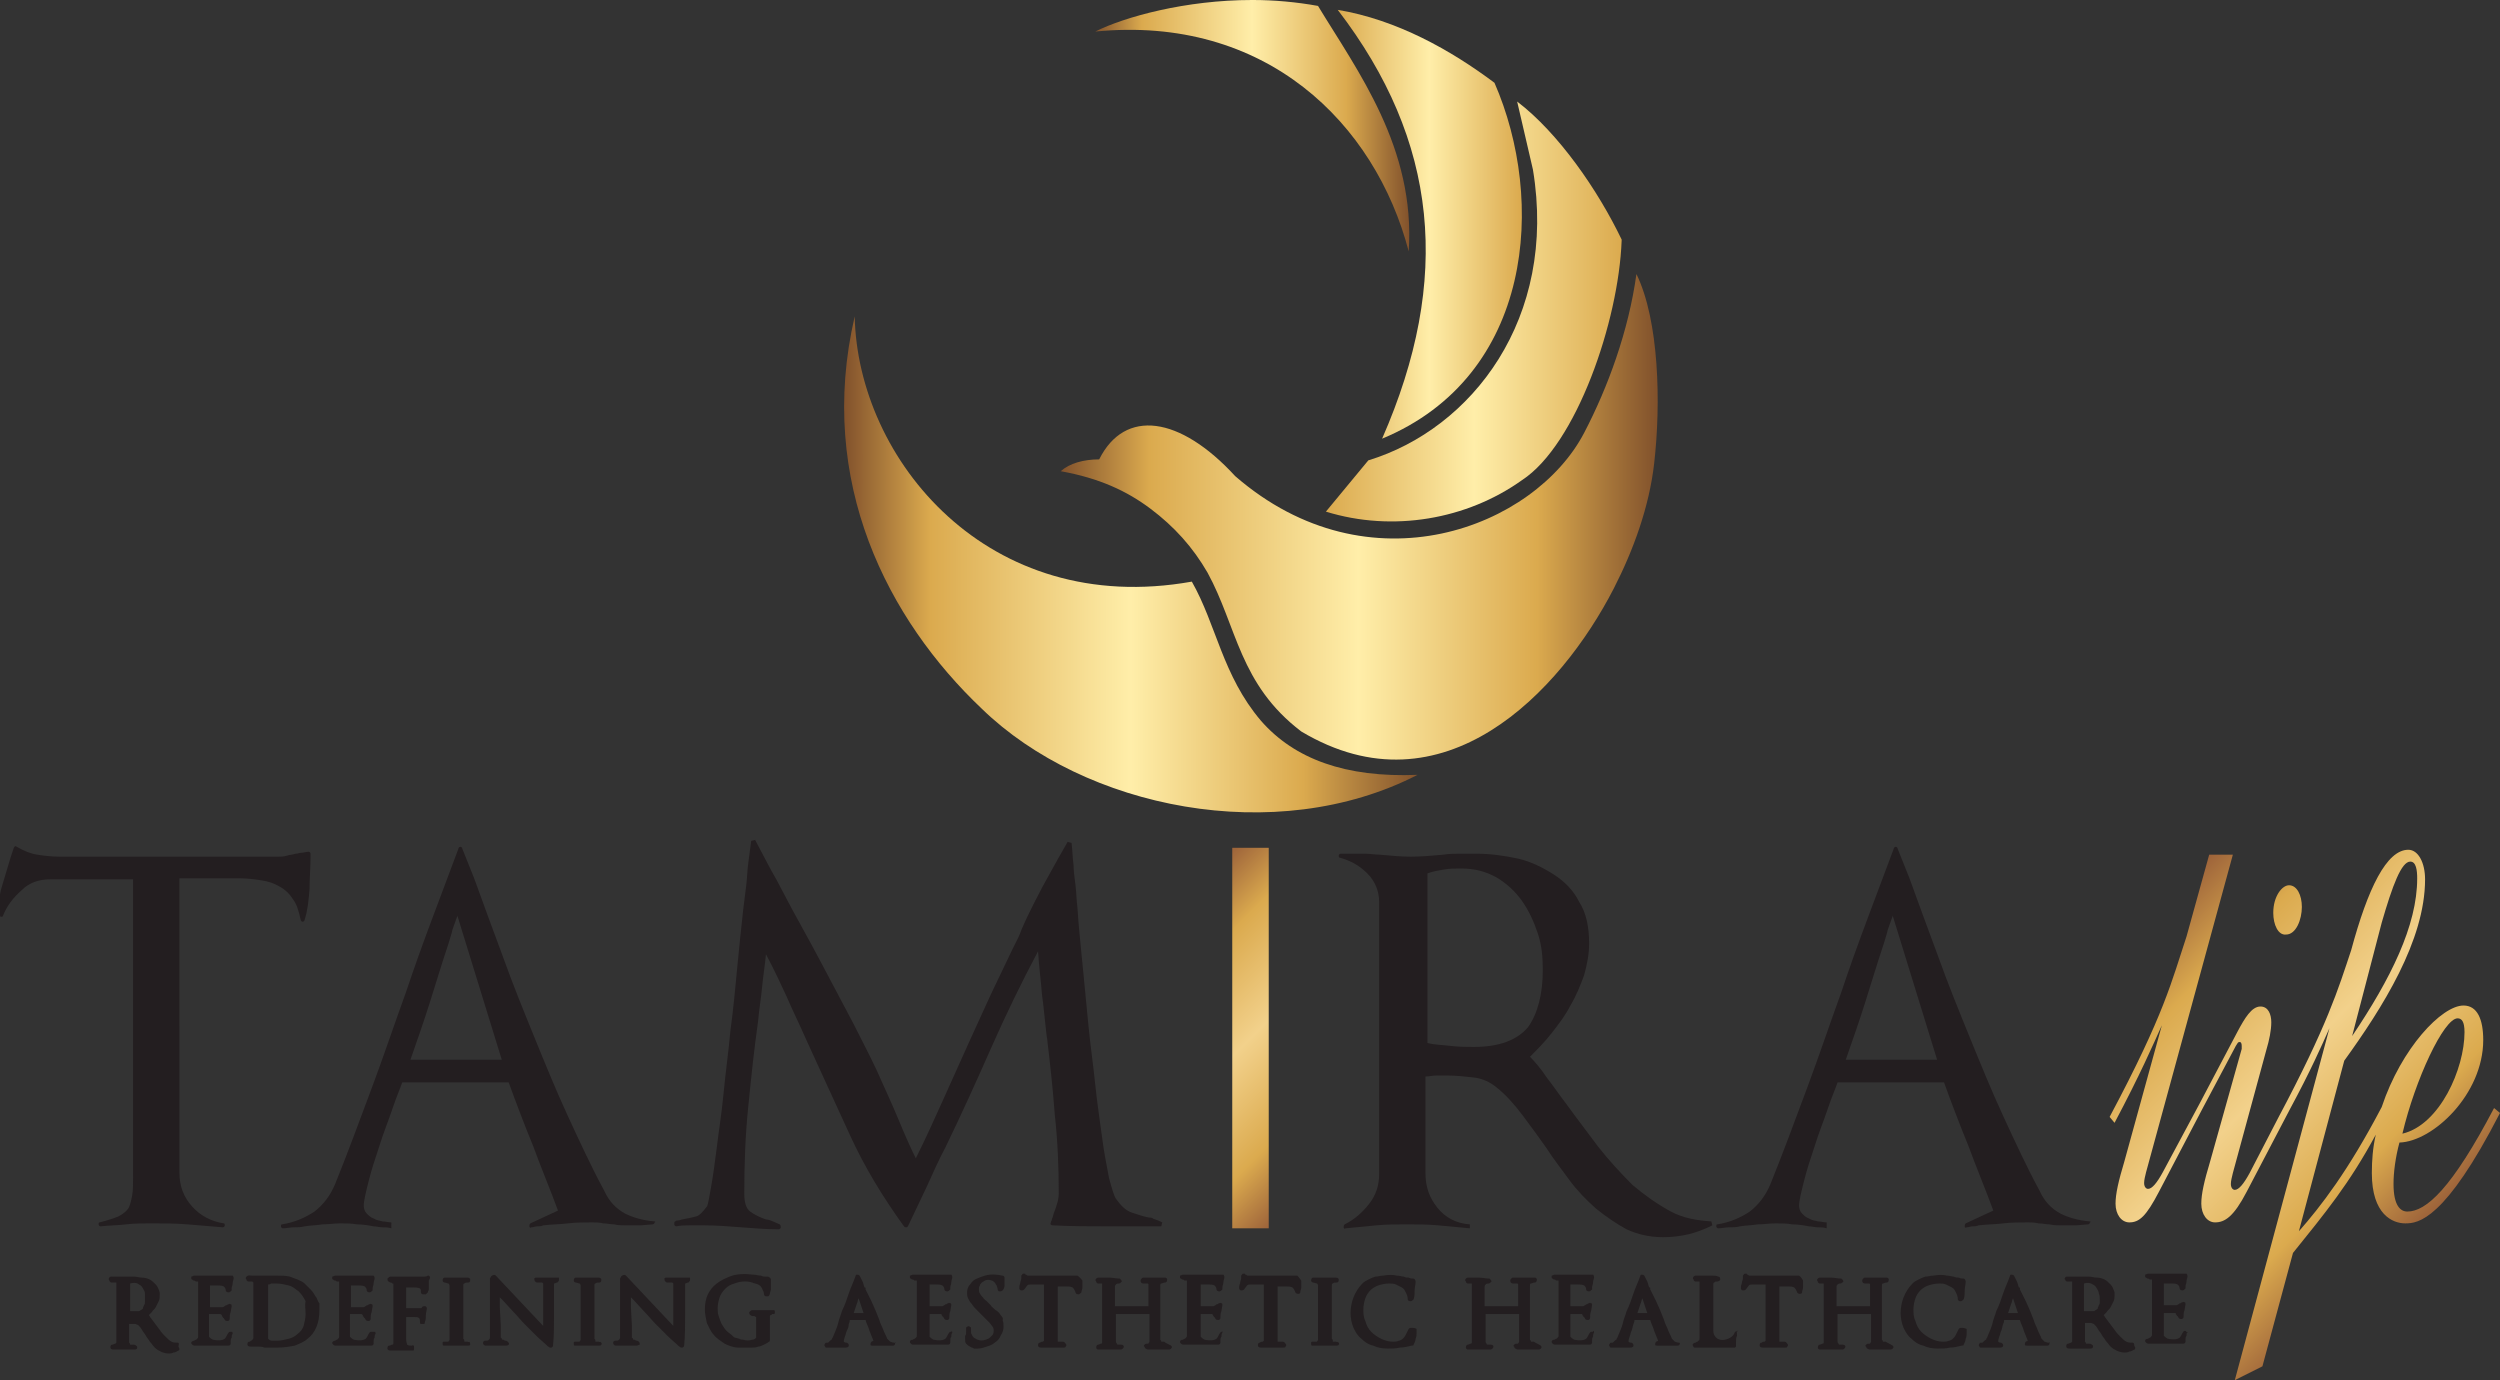 <?xml version="1.0" encoding="utf-8"?>
<!-- Generator: Adobe Illustrator 26.3.1, SVG Export Plug-In . SVG Version: 6.00 Build 0)  -->
<svg version="1.1" id="Layer_3" xmlns="http://www.w3.org/2000/svg" xmlns:xlink="http://www.w3.org/1999/xlink" x="0px" y="0px"
	 viewBox="0 0 253.6 140" style="enable-background:new 0 0 253.6 140;" xml:space="preserve">
<rect x="0" y="0" width="253.6" height="140" fill="#333333" stroke="none"/>
<style type="text/css">
	.st0{fill-rule:evenodd;clip-rule:evenodd;fill:url(#SVGID_1_);}
	.st1{fill-rule:evenodd;clip-rule:evenodd;fill:url(#SVGID_00000162335005009443907570000014429135938915982988_);}
	.st2{fill-rule:evenodd;clip-rule:evenodd;fill:url(#SVGID_00000134961274627925665940000009444656784537804967_);}
	.st3{fill-rule:evenodd;clip-rule:evenodd;fill:url(#SVGID_00000120519672609531000690000015693508694426184344_);}
	.st4{fill-rule:evenodd;clip-rule:evenodd;fill:url(#SVGID_00000166638819237613873720000012879527711448995503_);}
	.st5{fill:#231E20;}
	.st6{fill:url(#SVGID_00000139982449265812398320000005940387867638187145_);}
	.st7{fill:url(#SVGID_00000052782670003614848160000015732278319733101220_);}
</style>
<g>
	<g>
		<g>
			<linearGradient id="SVGID_1_" gradientUnits="userSpaceOnUse" x1="85.656" y1="57.213" x2="143.841" y2="57.213">
				<stop  offset="0" style="stop-color:#82522C"/>
				<stop  offset="0.15" style="stop-color:#DBAA4E"/>
				<stop  offset="0.5" style="stop-color:#FFEEA9"/>
				<stop  offset="0.8" style="stop-color:#DBAA4E"/>
				<stop  offset="1" style="stop-color:#82522C"/>
			</linearGradient>
			<path class="st0" d="M99.6,71.9c10.4,10.1,29.8,14.1,44.2,6.7l0,0c-7.3,0.3-12.5-1.6-15.9-5.5l0,0c-3.9-4.6-4.5-9.7-7-14.1l0,0
				c-20.7,3.7-33.9-12.4-34.2-26.9C82.8,48.9,90.1,62.9,99.6,71.9L99.6,71.9L99.6,71.9z"/>
			
				<linearGradient id="SVGID_00000154405999811428582690000001919389521584918186_" gradientUnits="userSpaceOnUse" x1="107.562" y1="52.562" x2="167.994" y2="52.562">
				<stop  offset="0" style="stop-color:#82522C"/>
				<stop  offset="0.15" style="stop-color:#DBAA4E"/>
				<stop  offset="0.5" style="stop-color:#FFEEA9"/>
				<stop  offset="0.8" style="stop-color:#DBAA4E"/>
				<stop  offset="1" style="stop-color:#82522C"/>
			</linearGradient>
			<path style="fill-rule:evenodd;clip-rule:evenodd;fill:url(#SVGID_00000154405999811428582690000001919389521584918186_);" d="
				M160.7,43.9c-5,9.6-21.8,16.2-35.4,4.4l0,0c-5.6-6.1-11.2-6.9-13.8-1.7l0,0c-1.6,0-3,0.4-3.9,1.2c3.9,0.7,6.7,2,9.1,3.8l0,0
				c2.4,1.8,4.3,3.9,5.8,6.5l0,0c3,5.5,3.2,11.3,9.5,16.1l0,0c14.4,8.6,26.3-4,31.7-14.5l0,0c2-3.9,3.6-8.3,4.1-12.7l0,0
				c0.7-6.1,0.5-14.5-1.8-19.2C165.2,33.6,163.1,39.3,160.7,43.9L160.7,43.9L160.7,43.9z"/>
			
				<linearGradient id="SVGID_00000075871423910766663070000018080593732085123497_" gradientUnits="userSpaceOnUse" x1="134.543" y1="31.59" x2="164.574" y2="31.59">
				<stop  offset="0" style="stop-color:#DBAA4E"/>
				<stop  offset="0.5" style="stop-color:#FFEEA9"/>
				<stop  offset="1" style="stop-color:#DBAA4E"/>
			</linearGradient>
			<path style="fill-rule:evenodd;clip-rule:evenodd;fill:url(#SVGID_00000075871423910766663070000018080593732085123497_);" d="
				M155.5,17.2c2.5,15.1-6.2,26.3-16.7,29.5l0,0l-4.3,5.2c6.8,2.1,14.3,0.8,19.9-3.2l0,0c5.5-3.6,9.8-16.1,10.1-24.3l0,0v-0.1
				c-2.4-5-6.4-10.8-10.6-14l0,0L155.5,17.2L155.5,17.2z"/>
			
				<linearGradient id="SVGID_00000111183487812778823220000000617300168660944259_" gradientUnits="userSpaceOnUse" x1="135.655" y1="22.791" x2="154.339" y2="22.791">
				<stop  offset="0" style="stop-color:#DBAA4E"/>
				<stop  offset="0.5" style="stop-color:#FFEEA9"/>
				<stop  offset="1" style="stop-color:#DBAA4E"/>
			</linearGradient>
			<path style="fill-rule:evenodd;clip-rule:evenodd;fill:url(#SVGID_00000111183487812778823220000000617300168660944259_);" d="
				M135.7,1c10.2,13.3,11.6,27.3,4.5,43.5l0,0c15.4-6.4,16.6-24.2,11.4-36.1l0,0C147.2,5.1,141.7,2,135.7,1L135.7,1z"/>
			
				<linearGradient id="SVGID_00000121273034553096585940000001496900863379718584_" gradientUnits="userSpaceOnUse" x1="111.07" y1="12.789" x2="142.948" y2="12.789">
				<stop  offset="0" style="stop-color:#82522C"/>
				<stop  offset="0.15" style="stop-color:#DBAA4E"/>
				<stop  offset="0.5" style="stop-color:#FFEEA9"/>
				<stop  offset="0.8" style="stop-color:#DBAA4E"/>
				<stop  offset="1" style="stop-color:#82522C"/>
			</linearGradient>
			<path style="fill-rule:evenodd;clip-rule:evenodd;fill:url(#SVGID_00000121273034553096585940000001496900863379718584_);" d="
				M127.1,0H127c-6.7,0-12.9,1.7-15.9,3.2c17.3-1.7,28.4,9.3,31.8,22.3l0,0c0.7-10.5-5.2-18.3-9.2-24.9l0,0
				C131.5,0.2,129.2,0,127.1,0L127.1,0z"/>
		</g>
	</g>
	<g>
		<path class="st5" d="M29.7,91.2c0.4,0.5,0.6,1.2,0.8,2.1c0,0.1,0.1,0.2,0.2,0.2c0.1,0,0.2-0.1,0.2-0.2c0.3-0.9,0.4-1.9,0.5-3.1
			c0-1.1,0.1-2.2,0.1-3.2v-0.4c0-0.1-0.1-0.2-0.2-0.2c-0.2,0-0.5,0.1-0.7,0.1c-0.2,0-0.4,0.1-0.6,0.1c-0.3,0.1-0.6,0.1-0.9,0.2
			c-0.3,0.1-0.6,0.1-0.9,0.1H6.1c-0.9,0-1.7-0.1-2.3-0.2c-0.7-0.1-1.4-0.4-2.1-0.8c-0.1-0.1-0.2-0.1-0.3,0.1
			c-0.1,0.3-0.2,0.6-0.3,0.9c-0.1,0.3-0.2,0.7-0.3,1c-0.2,0.7-0.4,1.3-0.6,2c-0.2,0.6-0.3,1.3-0.3,2c0,0.3,0,0.6,0.1,0.9
			c0,0.1,0,0.2,0.1,0.2c0.1,0,0.2,0,0.2-0.1c0.4-1,1-1.8,1.9-2.6c0.8-0.8,1.8-1.1,2.9-1.1h8.4v30.1c0,0.8,0,1.5-0.1,2
			c-0.1,0.5-0.2,1-0.4,1.3c-0.2,0.3-0.6,0.6-1,0.8c-0.5,0.2-1.1,0.4-1.9,0.6c-0.1,0-0.1,0.1-0.1,0.2c0,0.1,0.1,0.2,0.2,0.2
			c0.9-0.1,1.8-0.1,2.6-0.2s1.7-0.1,2.6-0.1c1.2,0,2.4,0,3.6,0.1c1.2,0.1,2.4,0.2,3.6,0.3c0.1,0,0.2-0.1,0.2-0.2
			c0-0.1,0-0.2-0.1-0.2c-1.3-0.2-2.4-0.8-3.2-1.7c-0.9-1-1.3-2.1-1.3-3.5V89.1h6.2c0.7,0,1.5,0.1,2.1,0.2c0.7,0.1,1.3,0.3,1.8,0.6
			C28.9,90.2,29.4,90.7,29.7,91.2z"/>
		<path class="st5" d="M66.4,123.9c-1.2-0.1-2.2-0.4-3-0.8c-0.9-0.5-1.6-1.2-2.1-2.3c-1.3-2.4-2.5-5-3.7-7.6c-1.2-2.6-2.3-5.3-3.4-8
			c-1.1-2.7-2.2-5.4-3.2-8.2c-1-2.7-2-5.4-2.9-7.9c-0.2-0.5-0.4-1-0.6-1.5c-0.2-0.5-0.4-1-0.6-1.5c0-0.1-0.1-0.2-0.2-0.2
			c-0.1,0-0.2,0.1-0.2,0.2c-0.9,2.4-1.8,4.8-2.7,7.2c-0.9,2.4-1.8,4.9-2.6,7.3c-1.2,3.3-2.3,6.6-3.5,9.8c-1.2,3.2-2.4,6.5-3.7,9.7
			c-0.5,1.2-1.2,2.1-2.1,2.8c-0.9,0.6-2,1.1-3.3,1.3c-0.1,0-0.1,0.1-0.1,0.2c0,0.1,0.1,0.2,0.2,0.2c0.4,0,0.7-0.1,1.1-0.1
			c0.4,0,0.7,0,1.1-0.1c0.6-0.1,1.2-0.1,1.8-0.2c0.6,0,1.2-0.1,1.8-0.1c0.6,0,1.2,0,1.7,0.1c0.6,0,1.2,0.1,1.7,0.2
			c0.3,0,0.6,0.1,0.9,0.1c0.3,0,0.6,0,0.9,0.1V124c-0.3,0-0.6-0.1-0.9-0.1c-0.3-0.1-0.6-0.1-0.9-0.3c-0.3-0.1-0.5-0.3-0.7-0.5
			c-0.2-0.2-0.3-0.5-0.3-0.8c0-0.5,0.2-1.3,0.5-2.5c0.3-1.2,0.7-2.4,1.1-3.6c0.4-1.3,0.9-2.5,1.3-3.7c0.4-1.2,0.8-2.1,1-2.7h10.8
			c0.8,2.2,1.6,4.3,2.5,6.5c0.8,2.2,1.7,4.3,2.5,6.5l-2.8,1.3c-0.1,0.1-0.1,0.2-0.1,0.3c0,0.1,0.1,0.2,0.2,0.1
			c0.2,0,0.4-0.1,0.6-0.1c0.2,0,0.4,0,0.6-0.1c0.8-0.1,1.7-0.1,2.5-0.2c0.8-0.1,1.7-0.1,2.5-0.1c0.3,0,0.7,0,1.1,0.1
			c0.4,0,0.7,0.1,1.1,0.1c0.4,0.1,0.8,0.1,1.3,0.1c0.5,0,0.9,0,1.4,0l1.2-0.1c0.1,0,0.2-0.1,0.2-0.2C66.5,124,66.5,123.9,66.4,123.9
			z M41.6,107.6c0.7-2,1.4-4,2-5.9c0.6-1.9,1.2-3.9,1.9-6c0.1-0.4,0.3-0.9,0.4-1.4c0.2-0.5,0.3-0.9,0.5-1.4l4.5,14.6H41.6z"/>
		<path class="st5" d="M116.5,123.5c-0.5-0.1-1.1-0.3-1.7-0.5c-0.6-0.2-1.1-0.7-1.6-1.4c-0.2-0.3-0.4-1-0.7-2.1
			c-0.2-1.1-0.5-2.5-0.7-4.1c-0.2-1.6-0.5-3.4-0.7-5.4c-0.2-2-0.5-4-0.7-6.1c-0.2-2.1-0.4-4.2-0.6-6.2c-0.2-2-0.4-3.9-0.5-5.6
			c-0.1-0.7-0.1-1.5-0.2-2.3c-0.1-0.8-0.2-1.5-0.2-2.1c-0.1-0.6-0.1-1.4-0.2-2.2l-0.4-0.1c-0.7,1.2-1.3,2.3-1.8,3.2
			c-0.5,0.9-1,1.8-1.5,2.8c-0.5,1-0.9,1.8-1.2,2.5c-0.2,0.4-0.3,0.8-0.5,1.2c-0.2,0.4-0.4,0.8-0.6,1.2c-0.7,1.5-1.5,3.1-2.2,4.6
			c-0.7,1.5-1.4,3.1-2.1,4.6c-0.9,2-1.8,4-2.7,6c-0.9,2-1.8,4-2.8,6c-0.4-0.8-1-2.1-1.7-3.8c-0.7-1.7-1.5-3.4-2.3-5.2
			c-0.7-1.5-1.5-3-2.4-4.8c-0.9-1.7-1.8-3.4-2.7-5.1s-1.8-3.4-2.7-5c-0.9-1.6-1.6-3-2.3-4.3c-0.7-1.2-1.4-2.6-2.2-4.1l-0.4,0.1
			c-0.1,0.8-0.2,1.6-0.3,2.3c-0.1,0.7-0.1,1.4-0.2,2.2c-0.1,0.8-0.2,1.6-0.3,2.4c-0.2,1.8-0.4,3.7-0.6,5.8c-0.2,2.1-0.4,4.3-0.7,6.5
			c-0.2,2.2-0.5,4.3-0.7,6.4c-0.2,2.1-0.5,3.9-0.7,5.6c-0.2,1.6-0.4,3-0.6,4.1c-0.2,1.1-0.3,1.7-0.4,1.8c-0.4,0.5-0.7,0.9-1.1,1
			c-0.4,0.1-0.8,0.2-1.4,0.3c-0.1,0-0.2,0.1-0.4,0.1c-0.1,0-0.2,0-0.3,0.1c-0.1,0-0.1,0.1-0.1,0.3c0,0.1,0.1,0.2,0.2,0.2
			c0.5-0.1,0.9-0.1,1.4-0.1c0.5,0,0.9,0,1.4,0c1.3,0,2.5,0.1,3.8,0.2c1.3,0.1,2.5,0.2,3.8,0.2c0.1,0,0.2-0.1,0.2-0.2
			c0-0.1,0-0.2-0.1-0.3c-0.2-0.1-0.5-0.2-0.7-0.3c-0.2-0.1-0.5-0.2-0.7-0.2c-0.6-0.2-1.2-0.5-1.6-0.8c-0.4-0.3-0.6-0.9-0.6-1.8
			c0-2.9,0.1-5.9,0.4-8.8c0.3-3,0.6-5.9,1-8.7c0.1-1.2,0.3-2.3,0.4-3.4c0.1-1.1,0.3-2.3,0.4-3.4c0.8,1.5,1.5,3,2.1,4.3
			c0.6,1.4,1.3,2.8,2,4.4c1.4,3.1,2.9,6.3,4.4,9.6c1.5,3.3,3.4,6.4,5.5,9.3c0.1,0.1,0.1,0.1,0.2,0.1c0.1,0,0.1,0,0.2-0.1
			c0.6-1.3,1.3-2.7,1.9-4c0.6-1.3,1.2-2.7,1.9-4c1.6-3.3,3.1-6.6,4.6-10c1.5-3.4,3.1-6.7,4.8-9.9c0.1,1.6,0.3,3.1,0.4,4.4
			c0.2,1.4,0.3,2.8,0.5,4.4v-0.1c0.3,2.5,0.6,5.2,0.8,7.9c0.3,2.7,0.4,5.4,0.4,8c0,0.4-0.1,0.8-0.2,1.1c-0.1,0.4-0.3,0.8-0.4,1.2
			c0,0.1-0.1,0.2-0.1,0.3c0,0.1-0.1,0.2-0.1,0.3c-0.1,0.2,0,0.3,0.2,0.3c1.8,0.1,3.7,0.1,5.5,0.1c1.8,0,3.7,0,5.5,0l0.1-0.4
			c-0.4-0.2-0.7-0.3-1-0.4C117.1,123.6,116.8,123.5,116.5,123.5z"/>
		<path class="st5" d="M169.5,122.9c-1.3-0.7-2.6-1.6-3.9-2.7c-1.2-1.2-2.4-2.5-3.5-3.9c-1.1-1.5-2.2-2.9-3.2-4.3
			c-0.7-0.9-1.3-1.8-2-2.7c-0.6-0.9-1.2-1.6-1.7-2.1c0.7-0.7,1.5-1.5,2.2-2.4c0.7-0.9,1.4-1.8,1.9-2.8c0.6-1,1-2,1.4-3.1
			c0.3-1.1,0.5-2.1,0.5-3.2c0-1.7-0.3-3.1-1-4.2c-0.6-1.2-1.5-2.1-2.6-2.8c-1.1-0.7-2.3-1.3-3.6-1.6c-1.4-0.3-2.8-0.5-4.2-0.5
			c-0.6,0-1.1,0-1.7,0c-0.5,0-1.1,0-1.7,0.1c-1.1,0.1-2.2,0.2-3.3,0.2c-1,0-2-0.1-3.1-0.2c-0.5,0-1-0.1-1.5-0.1c-0.5,0-1,0-1.5,0h-1
			c-0.1,0-0.2,0.1-0.2,0.2c0,0.1,0,0.2,0.1,0.2c1.1,0.3,2,0.8,2.8,1.6c0.8,0.8,1.2,1.8,1.2,2.9v27.6c0,1.1-0.3,2.1-1,3
			c-0.7,0.9-1.5,1.6-2.5,2.1c-0.1,0.1-0.1,0.2-0.1,0.3c0,0.1,0.1,0.2,0.2,0.1c1.1-0.1,2.1-0.2,3.1-0.3c1-0.1,2.1-0.1,3.1-0.1
			c1.1,0,2.1,0,3.2,0.1c1.1,0.1,2.1,0.2,3.2,0.3v-0.4c-1.4-0.1-2.5-0.7-3.3-1.7c-0.8-1-1.2-2.1-1.2-3.5v-9.8c0.4,0,0.7-0.1,1.1-0.1
			c0.4,0,0.7,0,1.1,0c0.9,0,1.8,0.1,2.7,0.2c0.9,0.1,1.7,0.5,2.3,1c0.9,0.7,1.8,1.7,2.7,2.9c0.9,1.2,1.7,2.3,2.4,3.3
			c0.7,1.1,1.5,2.1,2.3,3.2c0.8,1.1,1.7,2,2.7,2.9c1,0.8,2,1.5,3.1,2.1c1.1,0.5,2.3,0.8,3.7,0.8c0.9,0,1.7-0.1,2.6-0.3
			c0.8-0.2,1.6-0.5,2.4-0.9l-0.1-0.4C172.2,123.8,170.8,123.6,169.5,122.9z M149.5,106.2c-0.7,0-1.5,0-2.3-0.1
			c-0.8-0.1-1.6-0.1-2.4-0.3V88.6c0.5-0.2,1.1-0.3,1.7-0.4c0.6-0.1,1.1-0.1,1.7-0.1c1.4,0,2.5,0.3,3.6,0.9c1,0.6,1.9,1.4,2.6,2.4
			c0.7,1,1.2,2.1,1.6,3.3c0.4,1.2,0.5,2.4,0.5,3.7c0,2.4-0.5,4.4-1.5,5.8C153.9,105.5,152.1,106.2,149.5,106.2z"/>
		<path class="st5" d="M212,123.9c-1.2-0.1-2.2-0.4-3-0.8c-0.9-0.5-1.6-1.2-2.1-2.3c-1.3-2.4-2.5-5-3.7-7.6c-1.2-2.6-2.3-5.3-3.4-8
			c-1.1-2.7-2.2-5.4-3.2-8.2c-1-2.7-2-5.4-2.9-7.9c-0.2-0.5-0.4-1-0.6-1.5c-0.2-0.5-0.4-1-0.6-1.5c0-0.1-0.1-0.2-0.2-0.2
			c-0.1,0-0.2,0.1-0.2,0.2c-0.9,2.4-1.8,4.8-2.7,7.2c-0.9,2.4-1.8,4.9-2.6,7.3c-1.2,3.3-2.3,6.6-3.5,9.8c-1.2,3.2-2.4,6.5-3.7,9.7
			c-0.5,1.2-1.2,2.1-2.1,2.8c-0.9,0.6-2,1.1-3.3,1.3c-0.1,0-0.1,0.1-0.1,0.2c0,0.1,0.1,0.2,0.2,0.2c0.4,0,0.7-0.1,1.1-0.1
			c0.4,0,0.7,0,1.1-0.1c0.6-0.1,1.2-0.1,1.8-0.2c0.6,0,1.2-0.1,1.8-0.1c0.6,0,1.2,0,1.7,0.1c0.6,0,1.2,0.1,1.7,0.2
			c0.3,0,0.6,0.1,0.9,0.1c0.3,0,0.6,0,0.9,0.1V124c-0.3,0-0.6-0.1-0.9-0.1c-0.3-0.1-0.6-0.1-0.9-0.3c-0.3-0.1-0.5-0.3-0.7-0.5
			c-0.2-0.2-0.3-0.5-0.3-0.8c0-0.5,0.2-1.3,0.5-2.5c0.3-1.2,0.7-2.4,1.1-3.6c0.4-1.3,0.9-2.5,1.3-3.7c0.4-1.2,0.8-2.1,1-2.7h10.8
			c0.8,2.2,1.6,4.3,2.5,6.5c0.8,2.2,1.7,4.3,2.5,6.5l-2.8,1.3c-0.1,0.1-0.1,0.2-0.1,0.3c0,0.1,0.1,0.2,0.2,0.1
			c0.2,0,0.4-0.1,0.6-0.1c0.2,0,0.4,0,0.6-0.1c0.8-0.1,1.7-0.1,2.5-0.2c0.8-0.1,1.7-0.1,2.5-0.1c0.3,0,0.7,0,1.1,0.1
			c0.4,0,0.7,0.1,1.1,0.1c0.4,0.1,0.8,0.1,1.3,0.1c0.5,0,0.9,0,1.4,0l1.2-0.1c0.1,0,0.2-0.1,0.2-0.2
			C212.1,124,212.1,123.9,212,123.9z M187.2,107.6c0.7-2,1.4-4,2-5.9c0.6-1.9,1.2-3.9,1.9-6c0.1-0.4,0.3-0.9,0.4-1.4
			c0.2-0.5,0.3-0.9,0.5-1.4l4.5,14.6H187.2z"/>
		
			<linearGradient id="SVGID_00000024702223115556618220000013851866995271589305_" gradientUnits="userSpaceOnUse" x1="137.442" y1="115.89" x2="116.276" y2="94.723">
			<stop  offset="0" style="stop-color:#9D633A"/>
			<stop  offset="0.2" style="stop-color:#DBAA4E"/>
			<stop  offset="0.5" style="stop-color:#F2D18B"/>
			<stop  offset="0.8" style="stop-color:#DBAA4E"/>
			<stop  offset="1" style="stop-color:#9D633A"/>
		</linearGradient>
		<rect x="125" y="86" style="fill:url(#SVGID_00000024702223115556618220000013851866995271589305_);" width="3.7" height="38.6"/>
	</g>
	
		<linearGradient id="SVGID_00000088108229152265816800000007275196345176832910_" gradientUnits="userSpaceOnUse" x1="246.264" y1="123.558" x2="216.729" y2="94.023">
		<stop  offset="0" style="stop-color:#9D633A"/>
		<stop  offset="0.2" style="stop-color:#DBAA4E"/>
		<stop  offset="0.5" style="stop-color:#F2D18B"/>
		<stop  offset="0.8" style="stop-color:#DBAA4E"/>
		<stop  offset="1" style="stop-color:#9D633A"/>
	</linearGradient>
	<path style="fill:url(#SVGID_00000088108229152265816800000007275196345176832910_);" d="M230.6,92.6c0-1.7,0.9-2.8,1.6-2.8
		c0.8,0,1.3,1,1.3,2.2c0,1.3-0.6,2.8-1.6,2.8C231.1,94.9,230.6,93.8,230.6,92.6z M253.6,112.9c-5.6,10.9-8.3,11.2-9.6,11.2
		c-1.3,0-3.4-0.9-3.4-5.1c0-1.3,0.1-2.6,0.4-3.9c-2.7,5-5.1,7.9-8.4,12l-3.1,11.5l-2.8,1.4l9.6-35.7c-0.8,1.8-1.9,4.3-4,8.2l0,0
		l-4.4,8.4c-1.3,2.5-2.2,3.1-3.2,3.1c-0.8,0-1.4-0.8-1.4-1.9c0-1,0.3-2.3,0.9-4.3l3.2-11.4c0-0.1,0-0.3,0-0.3c0-0.3-0.1-0.4-0.2-0.4
		c-0.2,0-0.2,0.1-0.4,0.4l-3.4,6.4l0,0l-4.4,8.4c-1.3,2.5-2,3.1-3,3.1c-0.8,0-1.4-0.8-1.4-1.9c0-1,0.3-2.3,0.9-4.3l3.8-13.8
		c-0.9,2-2.2,5-4.8,9.9l-0.5-0.6c5.6-10.5,6.3-13.8,7.8-18.3l2.3-8.3h2.4l-8.8,32.2c-0.1,0.4-0.2,0.8-0.2,1.1c0,0.4,0.2,0.6,0.4,0.6
		c0.4,0,0.9-0.6,1.5-1.7l3.7-6.9l0,0l3.9-7.4c0.7-1.3,1.4-2.5,2.3-2.5c0.8,0,1.1,0.8,1.1,1.6c0,0.8-0.2,1.8-0.5,2.8l-3.4,12.5
		c-0.1,0.4-0.2,0.8-0.2,1.1c0,0.4,0.2,0.6,0.4,0.6c0.4,0,0.9-0.6,1.5-1.7l2.9-5.6l0,0c5-9.4,6.1-13.1,7.4-17
		c1.7-6.3,3.6-10.2,5.8-10.2c1,0,1.7,1.3,1.7,3c0,6.2-4.3,13-8.2,18.4l-4.6,17.3c2.2-2.5,5-6.1,8.4-12.6l0,0c2-6,6.1-10.3,8.3-10.3
		c1.4,0,2,1.4,2,3.5c0,5.5-5.1,10.3-8.5,10.4c-0.4,1.5-0.6,3-0.6,4.2c0,2.2,0.7,2.8,1.4,2.8c1.9,0,4.5-2.3,8.8-10.5L253.6,112.9z
		 M243.7,115c3.8-0.9,6.3-6.6,6.3-10.3c0-1.1-0.3-1.4-0.7-1.4C247.9,103.3,245,109.5,243.7,115z M238.6,105.1
		c3.9-5.8,6.6-11.2,6.6-16c0-0.8-0.1-1.7-0.7-1.7c-0.9,0-1.8,2.4-2.9,6.2L238.6,105.1z"/>
	<g>
		<path class="st5" d="M18,136.2c-0.2,0-0.4,0-0.6-0.1c-0.2-0.1-0.4-0.3-0.6-0.5c-0.2-0.2-0.4-0.4-0.6-0.7c-0.2-0.3-0.4-0.5-0.6-0.8
			c-0.1-0.1-0.2-0.3-0.3-0.4c-0.1-0.1-0.1-0.2-0.2-0.3c0.1-0.1,0.2-0.2,0.3-0.3c0.1-0.2,0.3-0.3,0.4-0.5c0.1-0.2,0.2-0.4,0.3-0.6
			c0.1-0.2,0.1-0.4,0.1-0.6c0,0,0-0.1,0-0.2c0-0.1,0-0.1,0-0.1c-0.1-0.3-0.2-0.6-0.4-0.8c-0.2-0.2-0.4-0.4-0.6-0.5
			c-0.2-0.1-0.5-0.2-0.8-0.2c-0.3,0-0.5-0.1-0.8-0.1H13c-0.1,0-0.1,0-0.2,0c-0.1,0-0.3,0-0.4,0c-0.1,0-0.2,0-0.3,0h-0.8
			c-0.1,0-0.2,0-0.2,0.1c-0.1,0.1-0.1,0.2,0,0.3c0,0.1,0.1,0.2,0.2,0.2c0.1,0,0.2,0,0.3,0c0,0,0.1,0,0.1,0c0,0,0,0,0.1,0
			c0,0,0,0,0,0.1c0,0,0,0.1,0,0.2v5.2c0,0.1,0,0.3,0,0.4c0,0.1,0,0.1,0,0.2c0,0,0,0-0.1,0.1c-0.1,0-0.2,0.1-0.3,0.1
			c-0.2,0-0.2,0.2-0.2,0.3c0,0.1,0.1,0.2,0.3,0.2c0.4,0,0.8,0,1.1,0h1.1c0.1,0,0.2-0.1,0.2-0.1c0-0.1,0.1-0.2-0.1-0.3
			c-0.1-0.1-0.2-0.1-0.3-0.1c-0.1,0-0.2,0-0.2,0c0,0-0.1,0-0.1,0c0,0,0,0,0,0c0,0,0,0,0,0c0-0.1,0-0.1-0.1-0.2c0-0.1,0-0.2,0-0.2
			c0-0.1,0-0.1,0-0.1v-1.6h0.2c0.1,0,0.3,0,0.4,0c0.1,0,0.2,0.1,0.3,0.1c0.1,0.1,0.3,0.3,0.4,0.5c0.1,0.2,0.3,0.4,0.4,0.6
			c0.1,0.2,0.3,0.4,0.4,0.6c0.2,0.2,0.3,0.4,0.5,0.6c0.2,0.2,0.4,0.3,0.6,0.4c0.2,0.1,0.5,0.2,0.8,0.2c0.2,0,0.3,0,0.5-0.1
			c0,0,0,0,0,0c0.2,0,0.3-0.1,0.5-0.2c0.1,0,0.1-0.1,0.1-0.2l-0.1-0.2C18.2,136.2,18.1,136.2,18,136.2z M14.7,131.8
			c0,0.1,0,0.2,0,0.3c0,0.1,0,0.2-0.1,0.3c0,0.1-0.1,0.2-0.1,0.3c0,0.1-0.1,0.1-0.2,0.2c-0.1,0-0.1,0.1-0.2,0.1c-0.1,0-0.2,0-0.3,0
			c-0.2,0-0.4,0-0.6,0v-2.8c0.3-0.1,0.7-0.1,0.9,0.1c0.2,0.1,0.3,0.2,0.4,0.4c0.1,0.2,0.2,0.3,0.2,0.5
			C14.7,131.4,14.7,131.6,14.7,131.8z"/>
		<path class="st5" d="M23.4,135.1c0,0-0.1,0-0.1,0c-0.1,0-0.1,0.1-0.2,0.2c-0.1,0.2-0.2,0.4-0.3,0.5c-0.3,0.2-0.7,0.2-1.2,0.1
			c-0.2-0.1-0.3-0.2-0.4-0.3v-2.3h0.3c0.1,0,0.3,0,0.4,0c0.1,0,0.3,0,0.4,0c0.1,0,0.1,0,0.2,0.1c0,0,0,0,0,0c0,0.1,0,0.1,0.1,0.2
			c0,0,0,0.1,0.1,0.1c0,0.1,0.1,0.1,0.1,0.2c0.1,0.1,0.2,0.1,0.3,0.1c0.1,0,0.2-0.1,0.2-0.2c0-0.2,0-0.5,0.1-0.7l0.1-0.6
			c0-0.1,0-0.2-0.1-0.2c-0.1,0-0.1-0.1-0.2,0c0,0-0.1,0-0.2,0.1c-0.1,0-0.1,0-0.2,0.1c-0.1,0-0.1,0.1-0.2,0.1c-0.1,0-0.1,0-0.1,0
			h-1.2v-2.2c0,0,0,0,0,0h0.2c0.1,0,0.1,0,0.2,0c0.1,0,0.1,0,0.2,0h0.2c0.2,0,0.4,0,0.6,0.1c0.1,0.1,0.2,0.2,0.2,0.4
			c0,0.1,0.1,0.2,0.3,0.2c0.1,0,0.2-0.1,0.3-0.2c0,0,0,0,0-0.1c0,0,0,0,0-0.1c0-0.2,0.1-0.3,0.1-0.5c0-0.2,0.1-0.4,0.1-0.5
			c0-0.1,0-0.2-0.1-0.3c-0.1,0-0.1,0-0.2,0c0,0,0,0,0,0c-0.1,0-0.1,0-0.1,0h-3.6c-0.1,0-0.2,0.1-0.3,0.1c0,0.1,0,0.1,0,0.2
			c0,0,0,0.1,0.1,0.1c0.1,0.1,0.1,0.1,0.2,0.1c0.1,0,0.1,0.1,0.2,0.1l0.1,0c0,0,0,0,0.1,0c0,0,0,0,0,0c0,0,0,0.1,0,0.1v5.2
			c0,0.1,0,0.2,0,0.3c0,0.1,0,0.1-0.1,0.2c0,0-0.1,0.1-0.1,0.1c0,0-0.1,0-0.2,0.1c-0.1,0-0.3,0.1-0.3,0.2c0,0.1,0,0.1,0.1,0.2
			c0,0,0.1,0.1,0.2,0.1c0.2,0,0.5,0,0.7,0c0.3,0,0.5,0,0.8,0c0.1,0,0.3,0,0.4,0c0.1,0,0.3,0,0.4,0H23c0,0,0,0,0,0l0.2,0
			c0.1,0,0.2-0.1,0.2-0.2l0-0.2c0-0.1,0-0.3,0.1-0.4c0-0.1,0-0.3,0.1-0.4c0-0.1,0-0.2-0.1-0.2C23.5,135.1,23.5,135.1,23.4,135.1z"/>
		<path class="st5" d="M32,131.5c-0.1-0.2-0.3-0.5-0.5-0.7c-0.2-0.2-0.4-0.4-0.6-0.6c-0.2-0.2-0.5-0.3-0.7-0.4
			c-0.3-0.1-0.5-0.2-0.8-0.3c-0.4-0.1-0.8-0.1-1.2-0.1c-0.2,0-0.3,0-0.5,0c-0.2,0-0.3,0-0.5,0c-0.3,0-0.6,0-0.9,0
			c-0.1,0-0.3,0-0.4,0l-0.3,0c-0.2,0-0.4-0.1-0.6,0.1c-0.1,0.1-0.1,0.2,0,0.3c0,0.1,0.1,0.2,0.2,0.2c0.1,0,0.1,0,0.2,0
			c0,0,0.1,0,0.1,0c0,0,0.1,0,0.1,0c0,0,0,0,0.1,0.1c0,0,0,0.1,0,0.1v5.2c0,0.1,0,0.2,0,0.3c0,0.1,0,0.1-0.1,0.2
			c0,0-0.1,0.1-0.1,0.1c-0.1,0-0.1,0.1-0.2,0.1c-0.2,0-0.2,0.2-0.2,0.3c0,0.1,0.1,0.2,0.3,0.2h0c0.2,0,0.5,0,0.7,0
			c0.3,0,0.5,0,0.7,0.1c0.2,0,0.4,0,0.7,0c0.2,0,0.4,0,0.7,0c0.6,0,1.2-0.1,1.7-0.2c0.5-0.2,1-0.4,1.3-0.7c0.4-0.3,0.7-0.7,0.9-1.2
			c0.2-0.5,0.3-1,0.3-1.7v-0.3c0-0.1,0-0.3,0-0.4C32.2,132,32.2,131.7,32,131.5z M31,133.3c0,0.4-0.1,0.8-0.2,1.2
			c-0.1,0.3-0.3,0.6-0.6,0.8c-0.2,0.2-0.5,0.4-0.9,0.5c-0.4,0.1-0.8,0.2-1.2,0.2c-0.2,0-0.3,0-0.5,0c-0.2,0-0.3-0.1-0.4-0.2
			c0,0,0,0,0-0.1c0-0.1,0-0.1,0-0.2c0-0.1,0-0.1,0-0.2c0-0.1,0-0.1,0-0.2v-4.8c0.1,0,0.2,0,0.3-0.1c0.1,0,0.3,0,0.5,0
			c0.5,0,0.9,0.1,1.3,0.2c0.4,0.1,0.7,0.4,1,0.6c0.3,0.3,0.5,0.6,0.7,1C30.9,132.4,31,132.8,31,133.3z"/>
		<path class="st5" d="M37.7,135.1c0,0-0.1,0-0.1,0c-0.1,0-0.1,0.1-0.2,0.2c-0.1,0.2-0.2,0.4-0.3,0.5c-0.3,0.2-0.7,0.2-1.2,0.1
			c-0.2-0.1-0.3-0.2-0.4-0.3v-2.3h0.3c0.1,0,0.3,0,0.4,0c0.1,0,0.3,0,0.4,0c0.1,0,0.1,0,0.2,0.1c0,0,0,0,0,0c0,0.1,0,0.1,0.1,0.2
			c0,0,0,0.1,0.1,0.1c0,0.1,0.1,0.1,0.1,0.2c0.1,0.1,0.2,0.1,0.3,0.1c0.1,0,0.2-0.1,0.2-0.2c0-0.2,0-0.5,0.1-0.7l0.1-0.6
			c0-0.1,0-0.2-0.1-0.2c-0.1,0-0.1-0.1-0.2,0c0,0-0.1,0-0.2,0.1c-0.1,0-0.1,0-0.2,0.1c-0.1,0-0.1,0.1-0.2,0.1c-0.1,0-0.1,0-0.1,0
			h-1.2v-2.2c0,0,0,0,0,0h0.2c0.1,0,0.1,0,0.2,0c0.1,0,0.1,0,0.2,0h0.2c0.2,0,0.4,0,0.6,0.1c0.1,0.1,0.2,0.2,0.2,0.4
			c0,0.1,0.1,0.2,0.3,0.2c0.1,0,0.2-0.1,0.3-0.2c0,0,0,0,0-0.1c0,0,0,0,0-0.1c0-0.2,0.1-0.3,0.1-0.5c0-0.2,0.1-0.4,0.1-0.5
			c0-0.1,0-0.2-0.1-0.3c-0.1,0-0.1,0-0.2,0c0,0,0,0,0,0c-0.1,0-0.1,0-0.1,0h-3.6c-0.1,0-0.2,0.1-0.3,0.1c0,0.1,0,0.1,0,0.2
			c0,0,0,0.1,0.1,0.1c0.1,0.1,0.1,0.1,0.2,0.1c0.1,0,0.1,0.1,0.2,0.1l0.1,0c0,0,0,0,0.1,0c0,0,0,0,0,0c0,0,0,0.1,0,0.1v5.2
			c0,0.1,0,0.2,0,0.3c0,0.1,0,0.1-0.1,0.2c0,0-0.1,0.1-0.1,0.1c0,0-0.1,0-0.2,0.1c-0.1,0-0.3,0.1-0.3,0.2c0,0.1,0,0.1,0.1,0.2
			c0,0,0.1,0.1,0.2,0.1c0.2,0,0.5,0,0.7,0c0.3,0,0.5,0,0.8,0c0.1,0,0.3,0,0.4,0c0.1,0,0.3,0,0.4,0h1.2c0,0,0,0,0,0l0.2,0
			c0.1,0,0.2-0.1,0.2-0.2l0-0.2c0-0.1,0-0.3,0.1-0.4c0-0.1,0-0.3,0.1-0.4c0-0.1,0-0.2-0.1-0.2C37.8,135.1,37.7,135.1,37.7,135.1z"/>
		<path class="st5" d="M43.6,129.5l-0.1-0.1c0,0-0.1,0-0.1,0c-0.1,0.1-0.3,0.1-0.4,0.1h-1c-0.4,0-0.8,0-1.2,0c-0.4,0-0.8,0-1.2,0
			c-0.1,0-0.2,0.1-0.3,0.2c0,0.1,0,0.2,0.1,0.3c0.1,0,0.1,0.1,0.2,0.1c0.1,0,0.1,0,0.2,0.1c0,0,0.1,0,0.1,0c0,0,0,0,0,0
			c0,0,0,0,0,0.1c0,0,0,0.1,0,0.2v5.2c0,0.1,0,0.3,0,0.4c0,0.1,0,0.1,0,0.2c0,0,0,0.1-0.1,0.1c-0.1,0-0.2,0.1-0.3,0.1
			c-0.2,0-0.2,0.2-0.2,0.3c0,0.1,0.1,0.2,0.3,0.2c0,0,0,0,0,0c0.4,0,0.8,0,1.2,0c0.4,0,0.8,0,1.1,0c0,0,0.1,0,0.1-0.1
			c0,0,0-0.1,0-0.1l0-0.2c0-0.1-0.1-0.2-0.2-0.1c-0.2,0-0.4,0-0.5-0.1c0-0.1-0.1-0.2-0.1-0.6v-2.2h0.1c0.1,0,0.1,0,0.2,0
			c0.1,0,0.1,0,0.2,0c0.1,0,0.1,0,0.2,0c0.3,0,0.5,0,0.6,0.1c0.1,0.1,0.1,0.2,0.1,0.4c0,0.1,0,0.2,0.1,0.2c0,0,0.1,0,0.1,0
			c0.1,0,0.1,0,0.2,0c0.1,0,0.1-0.1,0.1-0.2c0.1-0.2,0.1-0.5,0.1-0.7c0-0.2,0.1-0.5,0.1-0.7c0-0.1-0.1-0.2-0.2-0.2
			c-0.1,0-0.2,0-0.3,0.1c0,0,0,0.1-0.1,0.1c-0.1,0-0.1,0-0.1,0h-1.4v-2.1c0,0,0.1,0,0.1,0c0.1,0,0.1,0,0.2,0l0.3,0
			c0.3,0,0.6,0,0.8,0.1c0.1,0.1,0.1,0.2,0.1,0.4c0,0.1,0.1,0.2,0.2,0.2c0.1,0,0.1,0,0.3,0c0.1-0.1,0.1-0.1,0.2-0.2
			c0-0.1,0.1-0.2,0.1-0.3c0-0.1,0-0.2,0-0.3l0-0.3c0-0.1,0-0.1,0-0.2c0,0,0-0.1,0-0.1C43.7,129.6,43.6,129.5,43.6,129.5z"/>
		<path class="st5" d="M47.4,136.1c-0.1,0-0.2,0-0.2,0c0,0,0,0-0.1,0c0,0,0,0,0,0c0,0,0,0,0-0.1c0-0.1,0-0.1-0.1-0.2
			c0-0.1,0-0.2,0-0.2c0-0.1,0-0.1,0-0.1v-5.1c0-0.1,0-0.2,0.1-0.2c0.1-0.1,0.2-0.1,0.4-0.1c0.2,0,0.2-0.2,0.2-0.3
			c0-0.1-0.1-0.2-0.3-0.2c-0.2,0-0.4,0-0.6,0c-0.4,0-0.7,0-1.1,0c-0.2,0-0.4,0-0.6,0c-0.1,0-0.2,0.1-0.2,0.3c0,0.1,0.1,0.2,0.2,0.2
			c0.1,0,0.3,0.1,0.4,0.1c0,0,0.1,0.1,0.1,0.2v5.1c0,0.1,0,0.1,0,0.2c0,0.1,0,0.2,0,0.2c0,0.1-0.1,0.1-0.1,0.2c0,0-0.1,0-0.2,0
			c0,0-0.1,0-0.1,0c-0.1,0-0.2,0-0.2,0c-0.1,0-0.1,0.1-0.1,0.1c0,0,0,0.1,0,0.1c0,0.1,0,0.2,0.1,0.2c0,0,0.1,0,0.5,0
			c0.4,0,0.8,0,1.2,0c0.2,0,0.3,0,0.4,0l0.4,0c0.2,0,0.2-0.1,0.2-0.1c0-0.1,0-0.2-0.1-0.3C47.6,136.2,47.5,136.1,47.4,136.1z"/>
		<path class="st5" d="M56.5,129.6c-0.2,0-0.5,0-0.7,0c-0.2,0-0.4,0-0.7,0h-0.7c-0.2,0-0.2,0.1-0.2,0.1c0,0.1,0,0.2,0.1,0.3
			c0.1,0.1,0.1,0.1,0.2,0.1c0.1,0,0.1,0,0.2,0l0.2,0c0,0,0.1,0,0.1,0c0,0,0,0,0.1,0.1c0,0,0,0.1,0,0.3c0,0.7,0,1.4,0,2.1
			c0,0.6,0,1.3,0,1.9c-1.6-1.7-3.2-3.4-4.8-5.1c-0.1-0.1-0.2-0.1-0.4,0c0,0-0.1,0.1-0.1,0.1c0,0.1-0.1,0.1-0.1,0.2v5.9
			c0,0.1,0,0.2-0.1,0.3c-0.1,0.1-0.2,0.1-0.3,0.1l-0.1,0c-0.1,0-0.2,0.1-0.2,0.2c0,0.1,0,0.2,0.2,0.3c0.2,0,0.3,0,0.5,0
			c0.2,0,0.3,0,0.5,0l1.2,0c0.1,0,0.2-0.1,0.2-0.1c0.1-0.1,0-0.2-0.1-0.3c-0.1-0.1-0.2-0.1-0.2-0.1c-0.1,0-0.1,0-0.2-0.1
			c0,0-0.1,0-0.1,0c0,0-0.1,0-0.1-0.1c0,0,0-0.1-0.1-0.1c0-0.1,0-0.2,0-0.3c0-0.3,0-0.6,0-0.9l-0.1-1.9c0-0.3,0-0.6,0-0.9
			c0,0,0-0.1,0-0.1l0,0c0.1,0.1,0.2,0.2,0.3,0.3l1.1,1.2c0.4,0.4,0.7,0.8,1.1,1.2c0.4,0.4,0.8,0.8,1.2,1.2c0.4,0.4,0.8,0.7,1.2,1.1
			c0.1,0,0.1,0.1,0.2,0.1c0,0,0.1,0,0.1,0c0.1,0,0.2-0.1,0.2-0.2c0.1-1,0.1-2.1,0.1-3.1c0-1,0-2.1,0-3.1c0,0,0,0,0-0.1
			c0.1,0,0.2-0.1,0.3-0.1c0,0,0.1,0,0.1-0.1l-0.1-0.1l0.1,0.1c0.1,0,0.1-0.1,0.1-0.2l0-0.2C56.6,129.6,56.6,129.6,56.5,129.6z"/>
		<path class="st5" d="M60.7,136.1c-0.1,0-0.2,0-0.2,0c0,0,0,0-0.1,0c0,0,0,0,0,0c0,0,0,0,0-0.1c0-0.1,0-0.1-0.1-0.2
			c0-0.1,0-0.2,0-0.2c0-0.1,0-0.1,0-0.1v-5.1c0-0.1,0-0.2,0.1-0.2c0.1-0.1,0.2-0.1,0.4-0.1c0.2,0,0.2-0.2,0.2-0.3
			c0-0.1-0.1-0.2-0.3-0.2c-0.2,0-0.4,0-0.6,0c-0.4,0-0.7,0-1.1,0c-0.2,0-0.4,0-0.6,0c-0.1,0-0.2,0.1-0.2,0.3c0,0.1,0.1,0.2,0.2,0.2
			c0.1,0,0.3,0.1,0.4,0.1c0,0,0.1,0.1,0.1,0.2v5.1c0,0.1,0,0.1,0,0.2c0,0.1,0,0.2,0,0.2c0,0.1-0.1,0.1-0.1,0.2c0,0-0.1,0-0.2,0
			c0,0-0.1,0-0.1,0c-0.1,0-0.2,0-0.2,0c-0.1,0-0.1,0.1-0.1,0.1c0,0,0,0.1,0,0.1c0,0.1,0,0.2,0.1,0.2c0,0,0.1,0,0.5,0
			c0.4,0,0.8,0,1.2,0c0.2,0,0.3,0,0.4,0l0.4,0c0.2,0,0.2-0.1,0.2-0.1c0,0,0,0,0,0c0.1-0.1,0-0.2-0.1-0.3
			C60.9,136.2,60.8,136.1,60.7,136.1z"/>
		<path class="st5" d="M69.7,129.6c-0.2,0-0.5,0-0.7,0c-0.2,0-0.4,0-0.7,0h-0.7c-0.2,0-0.2,0.1-0.2,0.1c0,0.1,0,0.2,0.1,0.3
			c0.1,0.1,0.1,0.1,0.2,0.1c0.1,0,0.1,0,0.2,0l0.2,0c0,0,0.1,0,0.1,0c0,0,0,0,0.1,0.1c0,0,0,0.1,0,0.3c0,0.7,0,1.4,0,2.1
			c0,0.6,0,1.3,0,1.9c-1.6-1.7-3.2-3.4-4.8-5.1c-0.1-0.1-0.2-0.1-0.4,0c0,0-0.1,0.1-0.1,0.1c0,0.1-0.1,0.1-0.1,0.2v5.9
			c0,0.1,0,0.2-0.1,0.3c-0.1,0.1-0.2,0.1-0.3,0.1l-0.1,0c-0.1,0-0.2,0.1-0.2,0.2c0,0.1,0,0.2,0.2,0.3c0.2,0,0.3,0,0.5,0
			c0.2,0,0.3,0,0.5,0l1.2,0c0.1,0,0.2-0.1,0.3-0.1c0-0.1,0-0.2-0.1-0.3c-0.1-0.1-0.2-0.1-0.2-0.1c-0.1,0-0.1,0-0.2-0.1
			c0,0-0.1,0-0.1,0c0,0-0.1,0-0.1-0.1c0,0,0-0.1-0.1-0.1c0-0.1,0-0.2,0-0.3c0-0.3,0-0.6,0-0.9l-0.1-1.9c0-0.3,0-0.6,0-0.9
			c0,0,0-0.1,0-0.1l0,0c0.1,0.1,0.2,0.2,0.3,0.3l1.1,1.2c0.4,0.4,0.7,0.8,1.1,1.2c0.4,0.4,0.8,0.8,1.2,1.2c0.4,0.4,0.8,0.7,1.2,1.1
			c0.1,0,0.1,0.1,0.2,0.1c0,0,0.1,0,0.1,0c0.1,0,0.2-0.1,0.2-0.2c0.1-1,0.1-2.1,0.1-3.1c0-1,0-2.1,0-3.1c0,0,0,0,0-0.1
			c0.1,0,0.2-0.1,0.3-0.1c0,0,0.1,0,0.1-0.1l-0.1-0.1l0.1,0.1c0.1,0,0.1-0.1,0.1-0.2l0-0.2C69.9,129.6,69.8,129.6,69.7,129.6z"/>
		<path class="st5" d="M78.5,132.9c-0.4,0-0.7,0-1.1,0c-0.4,0-0.7,0-1.1,0c-0.1,0-0.2,0.1-0.3,0.2c0,0.1,0,0.2,0.1,0.3
			c0.1,0,0.1,0.1,0.2,0.1l0.2,0c0.1,0,0.1,0.1,0.2,0.1c0,0,0,0,0,0.1v2c-0.1,0.1-0.2,0.2-0.4,0.2c-0.3,0.1-0.6,0.1-0.9,0
			c-0.1,0-0.3,0-0.4-0.1c-0.1,0-0.3-0.1-0.4-0.1c-0.1,0-0.2-0.1-0.3-0.2c-0.2-0.2-0.4-0.3-0.6-0.5c-0.2-0.2-0.3-0.4-0.5-0.7
			c-0.1-0.2-0.2-0.5-0.3-0.8c-0.1-0.3-0.1-0.5-0.1-0.8c0-0.4,0.1-0.8,0.2-1.1c0.1-0.3,0.3-0.6,0.6-0.9c0.2-0.2,0.5-0.4,0.9-0.5
			c0.5-0.2,1.2-0.3,1.8-0.1c0.2,0.1,0.4,0.1,0.6,0.2c0.2,0.1,0.3,0.2,0.4,0.4c0.1,0.2,0.2,0.4,0.2,0.6c0,0.1,0.1,0.2,0.2,0.2
			c0.1,0,0.1,0,0.2,0c0.1,0,0.2-0.2,0.2-0.3c0-0.1,0.1-0.3,0.1-0.4c0-0.2,0-0.3,0-0.5c0-0.2,0-0.3,0-0.4v-0.1c0,0,0-0.1-0.1-0.2
			c-0.1,0-0.1-0.1-0.2-0.1c0,0,0,0,0,0c-0.1,0-0.2,0-0.3,0c-0.1,0-0.2,0-0.4-0.1c-0.3,0-0.5-0.1-0.8-0.1c-0.8-0.1-1.7-0.1-2.4,0.2
			c-0.5,0.2-0.9,0.4-1.3,0.7c-0.4,0.3-0.7,0.7-0.9,1.1c-0.2,0.4-0.3,1-0.3,1.5c0,0.5,0.1,0.9,0.2,1.4c0.2,0.4,0.4,0.9,0.7,1.2
			c0.3,0.4,0.7,0.6,1.1,0.9c0.4,0.2,0.9,0.4,1.4,0.4c0.3,0,0.5,0,0.8,0c0.2,0,0.4,0,0.6,0c0.2,0,0.4,0,0.6-0.1
			c0.2,0,0.4-0.1,0.6-0.2c0.2-0.1,0.4-0.2,0.5-0.3c0.1,0,0.1-0.1,0.1-0.2v-2.3c0-0.1,0-0.1,0-0.1c0,0,0-0.1,0.1-0.1
			c0,0,0.1,0,0.1-0.1c0.1,0,0.1,0,0.2,0c0.1,0,0.1-0.1,0.1-0.2l0-0.2C78.6,133,78.5,132.9,78.5,132.9z"/>
		<path class="st5" d="M90.7,136.2c-0.2,0-0.3-0.1-0.4-0.1c-0.1-0.1-0.2-0.2-0.3-0.3c-0.1-0.3-0.3-0.6-0.4-0.9
			c-0.1-0.3-0.3-0.6-0.4-1c-0.1-0.3-0.3-0.7-0.4-1l-0.4-0.9c-0.1-0.2-0.2-0.4-0.3-0.6c-0.1-0.2-0.2-0.4-0.3-0.6c0,0,0,0,0-0.1
			c0-0.1,0-0.1-0.1-0.1c-0.1-0.2-0.1-0.4-0.2-0.6c-0.1-0.2-0.2-0.4-0.3-0.6c-0.1-0.1-0.2-0.1-0.3-0.1c-0.1,0-0.1,0.1-0.1,0.1
			c-0.2,0.6-0.5,1.2-0.7,1.8c-0.2,0.6-0.4,1.2-0.7,1.8c-0.1,0.4-0.3,0.8-0.4,1.3c-0.1,0.4-0.3,0.8-0.5,1.3c0,0.1-0.1,0.1-0.1,0.2
			c0,0.1-0.1,0.1-0.2,0.2c-0.1,0.1-0.1,0.1-0.2,0.2c-0.1,0-0.1,0-0.1,0l0,0c-0.1,0-0.2,0-0.2,0.1c-0.1,0.1-0.1,0.2,0,0.3
			c0,0,0,0.1,0.1,0.1c0,0,0.1,0,0.1,0l1.9,0c0.2,0,0.3-0.1,0.3-0.2c0-0.1,0-0.2-0.2-0.3c-0.1,0-0.2,0-0.3-0.1c0,0,0,0,0-0.1
			c0,0,0-0.1,0.1-0.4c0.1-0.2,0.1-0.4,0.2-0.6c0.1-0.2,0.2-0.4,0.2-0.7c0.1-0.2,0.1-0.3,0.1-0.4h1.6c0.1,0.4,0.3,0.7,0.4,1.1
			c0.1,0.3,0.3,0.7,0.4,1l-0.2,0.1c-0.1,0.1-0.1,0.2-0.1,0.3c0,0.1,0.1,0.1,0.2,0.1c0.1,0,0.2,0,0.3,0c0.1,0,0.1,0,0.2,0
			c0.5,0,0.7,0,1,0c0.2,0,0.4,0,0.6,0c0.1,0,0.2-0.1,0.2-0.2v-0.2C90.9,136.3,90.8,136.2,90.7,136.2z M87.6,133.2h-1
			c0.1-0.3,0.2-0.6,0.3-0.9c0.1-0.2,0.1-0.4,0.2-0.6L87.6,133.2z"/>
		<path class="st5" d="M96.5,135.1c0,0-0.1,0-0.1,0c-0.1,0-0.1,0.1-0.2,0.2c-0.1,0.2-0.2,0.4-0.3,0.5c-0.3,0.2-0.7,0.2-1.2,0.1
			c-0.2-0.1-0.3-0.2-0.4-0.3v-2.3h0.3c0.1,0,0.3,0,0.4,0c0.1,0,0.3,0,0.4,0c0.1,0,0.1,0,0.1,0c0,0,0,0,0,0c0,0.1,0,0.1,0.1,0.2
			c0,0,0,0.1,0.1,0.1c0,0.1,0.1,0.1,0.1,0.2c0.1,0.1,0.2,0.1,0.3,0.1c0.1,0,0.2-0.1,0.2-0.2c0-0.2,0-0.5,0.1-0.7l0.1-0.6
			c0-0.1,0-0.2-0.1-0.2c-0.1,0-0.1-0.1-0.2,0c0,0-0.1,0-0.2,0.1c-0.1,0-0.1,0-0.2,0.1c-0.1,0-0.1,0.1-0.2,0.1c-0.1,0-0.1,0-0.1,0
			h-1.2v-2.2c0,0,0,0,0,0h0.2c0.1,0,0.1,0,0.2,0c0.1,0,0.1,0,0.2,0H95c0.2,0,0.4,0,0.6,0.1c0.1,0.1,0.2,0.2,0.2,0.4
			c0,0.1,0.1,0.2,0.3,0.2c0.1,0,0.2-0.1,0.3-0.2c0,0,0,0,0-0.1c0,0,0,0,0-0.1c0-0.2,0.1-0.3,0.1-0.5c0-0.2,0.1-0.4,0.1-0.5
			c0-0.1,0-0.2-0.1-0.3c-0.1,0-0.2,0-0.2,0c0,0,0,0,0,0c-0.1,0-0.1,0-0.1,0h-3.6c-0.1,0-0.2,0.1-0.3,0.1c0,0.1,0,0.1,0,0.2
			c0,0,0,0.1,0.1,0.1c0.1,0.1,0.1,0.1,0.2,0.1c0.1,0,0.1,0.1,0.2,0.1l0.1,0c0,0,0,0,0.1,0c0,0,0,0,0,0c0,0,0,0.1,0,0.1v5.2
			c0,0.1,0,0.2,0,0.3c0,0.1,0,0.1-0.1,0.2c0,0-0.1,0.1-0.1,0.1c0,0-0.1,0-0.2,0.1c-0.2,0-0.3,0.1-0.3,0.2c0,0.1,0,0.1,0.1,0.2
			c0,0,0.1,0.1,0.2,0.1c0.2,0,0.5,0,0.7,0c0.3,0,0.5,0,0.8,0c0.1,0,0.3,0,0.4,0c0.1,0,0.3,0,0.4,0h1.2c0,0,0,0,0,0l0.1,0
			c0.1,0,0.2-0.1,0.2-0.2l0-0.2c0-0.1,0-0.3,0.1-0.4c0,0,0,0,0,0c0-0.1,0-0.3,0.1-0.4c0-0.1,0-0.2-0.1-0.2
			C96.6,135.1,96.5,135.1,96.5,135.1z"/>
		<path class="st5" d="M101.5,133.4c-0.1-0.2-0.3-0.4-0.5-0.5c-0.2-0.2-0.4-0.3-0.5-0.5c-0.1-0.1-0.3-0.3-0.4-0.4
			c-0.1-0.1-0.3-0.2-0.4-0.4c-0.1-0.1-0.2-0.2-0.3-0.4c-0.1-0.1-0.1-0.3-0.1-0.4c0-0.1,0-0.3,0.1-0.4c0-0.1,0.1-0.2,0.2-0.3
			c0.1-0.1,0.2-0.1,0.3-0.2c0.2-0.1,0.5-0.1,0.7,0c0.1,0,0.2,0.1,0.3,0.2c0.1,0.1,0.1,0.2,0.2,0.3c0,0.1,0.1,0.2,0.1,0.4
			c0,0.1,0.1,0.2,0.2,0.2c0.1,0,0.2,0,0.3-0.1c0.1-0.1,0.2-0.3,0.2-0.5c0-0.2,0-0.4,0-0.5v-0.3c0-0.1-0.1-0.2-0.2-0.2
			c-0.5-0.1-1.1-0.2-1.8,0c-0.3,0.1-0.6,0.2-0.8,0.3c-0.3,0.1-0.5,0.3-0.7,0.6c-0.2,0.2-0.3,0.5-0.3,0.8c0,0.2,0,0.4,0.1,0.6
			c0.1,0.2,0.2,0.4,0.4,0.6c0.1,0.2,0.3,0.4,0.5,0.6c0.2,0.2,0.4,0.4,0.5,0.5c0,0,0,0,0,0l0.4,0.4c0.2,0.2,0.3,0.3,0.4,0.4
			c0.1,0.1,0.2,0.3,0.3,0.4c0.1,0.1,0.1,0.3,0.1,0.4c0,0.1,0,0.2-0.1,0.4c-0.1,0.1-0.2,0.2-0.3,0.3c-0.1,0.1-0.2,0.1-0.4,0.2
			c-0.3,0.1-0.6,0.1-0.8,0c-0.1,0-0.2-0.1-0.4-0.2c-0.1-0.1-0.2-0.2-0.2-0.3c-0.1-0.1-0.1-0.2-0.1-0.4l0-0.2c0-0.1,0-0.2-0.1-0.2
			c-0.1-0.1-0.2-0.1-0.3,0c-0.1,0-0.1,0.1-0.1,0.2c0,0.1,0,0.1,0,0.2c0,0.1,0,0.1,0,0.2c0,0.1,0,0.2-0.1,0.3c0,0.1,0,0.2,0,0.3
			c0,0.2,0,0.4,0.1,0.5c0.1,0.1,0.2,0.2,0.4,0.3c0.1,0.1,0.3,0.1,0.4,0.2c0.2,0,0.3,0,0.4,0c0.3,0,0.6-0.1,0.9-0.2
			c0.3-0.1,0.6-0.2,0.8-0.4c0.3-0.2,0.5-0.4,0.6-0.7c0.2-0.3,0.3-0.6,0.3-0.9c0-0.2,0-0.5-0.1-0.7
			C101.8,133.8,101.7,133.6,101.5,133.4z"/>
		<path class="st5" d="M109.3,129.4c-0.1,0-0.1,0-0.2,0c0,0-0.1,0-0.1,0c-0.1,0-0.1,0-0.1,0l-0.2,0c-0.1,0-0.1,0-0.1,0h-4
			c0,0-0.1,0-0.1,0c-0.1,0-0.1,0-0.2,0c-0.1,0-0.1,0-0.2-0.1c-0.1,0-0.1,0-0.1-0.1c-0.1,0-0.1,0-0.2,0c-0.1,0-0.1,0.1-0.2,0.2
			c0,0.1,0,0.1,0,0.2c0,0,0,0.1,0,0.1c0,0.1-0.1,0.3-0.1,0.4c0,0.1-0.1,0.3-0.1,0.4c0,0,0,0.1,0,0.1c0,0,0,0.1,0,0.1
			c0,0.1,0.1,0.2,0.2,0.2c0.1,0,0.2,0,0.3-0.1c0.1-0.1,0.2-0.3,0.3-0.4c0.1-0.1,0.2-0.1,0.4-0.1h1.3v5.3c0,0.1,0,0.3,0,0.3
			c0,0.1,0,0.1,0,0.1c0,0,0,0-0.1,0.1c-0.1,0-0.2,0-0.3,0.1c-0.2,0-0.2,0.2-0.2,0.3c0,0.1,0.1,0.2,0.3,0.2c0.3,0,0.5,0,0.8,0
			c0.1,0,0.3,0,0.4,0c0.4,0,0.8,0,1.1,0c0.1,0,0.2,0,0.2-0.1c0.1-0.1,0.1-0.2,0-0.3c-0.1-0.1-0.1-0.2-0.3-0.2c-0.1,0-0.1,0-0.2,0
			c-0.1,0-0.1,0-0.2,0c0,0,0,0-0.1,0c0,0,0,0,0,0c0-0.1,0-0.1,0-0.2l0-0.2c0-0.1,0-0.1,0-0.1v-5.1h0.1c0.1,0,0.1,0,0.2,0
			c0.1,0,0.1,0,0.2,0c0.1,0,0.1,0,0.2,0c0.1,0,0.1,0,0.2,0c0.2,0,0.4,0,0.6,0.1c0.1,0.1,0.2,0.2,0.3,0.5c0,0.1,0.1,0.2,0.3,0.2
			c0.1,0,0.2-0.1,0.3-0.2c0-0.2,0.1-0.3,0.1-0.5c0,0,0,0,0,0c0-0.2,0-0.4,0-0.5v-0.2C109.5,129.5,109.4,129.5,109.3,129.4z"/>
		<path class="st5" d="M118.1,136.1c-0.1,0-0.2,0-0.2,0c0,0-0.1,0-0.1,0c0,0,0,0,0,0c0-0.1,0-0.1-0.1-0.2c0-0.1,0-0.2,0-0.2
			c0-0.1,0-0.1,0-0.1v-5.2c0-0.1,0-0.2,0.1-0.2c0.1,0,0.2-0.1,0.4-0.1c0.1,0,0.2-0.1,0.2-0.3c0-0.1-0.1-0.2-0.2-0.2
			c-0.4,0-0.7,0-1.1,0c-0.4,0-0.7,0-1.1,0c-0.1,0-0.1,0-0.2,0.1c-0.1,0.1-0.1,0.2-0.1,0.2c0,0.2,0.1,0.3,0.3,0.3c0.1,0,0.2,0,0.3,0
			c0,0,0,0,0.1,0c0,0,0.1,0,0.1,0.1c0,0.1,0,0.1,0,0.2v2h-3.4v-2c0-0.1,0.1-0.2,0.1-0.2c0.1-0.1,0.2-0.1,0.3-0.1
			c0.1,0,0.2-0.1,0.3-0.2c0-0.1-0.1-0.2-0.2-0.3c-0.4,0-0.7-0.1-1.1-0.1c-0.4,0-0.7,0-1.1,0c-0.1,0-0.2,0.1-0.2,0.1
			c-0.1,0.1-0.1,0.2,0,0.3c0,0.1,0.1,0.2,0.2,0.2c0.1,0,0.2,0,0.2,0c0,0,0.1,0,0.1,0c0,0,0,0,0.1,0c0,0,0,0,0,0.1c0,0,0,0.1,0,0.2
			v5.2c0,0.2,0,0.3,0,0.4c0,0.1,0,0.1,0,0.1c0,0,0,0.1-0.1,0.1c-0.1,0-0.2,0.1-0.3,0.1c-0.1,0-0.2,0.1-0.2,0.3
			c0,0.1,0.1,0.2,0.2,0.2c0.7,0,1.5,0,2.3,0c0.1,0,0.2-0.1,0.2-0.1c0,0,0.1-0.1,0.1-0.2c0-0.1-0.1-0.2-0.3-0.2c-0.1,0-0.2,0-0.3,0
			c-0.1,0-0.1-0.1-0.1-0.1c0,0-0.1-0.1-0.1-0.2c0-0.1,0-0.2,0-0.4v-2.4h3.4v2.4c0,0.1,0,0.1,0,0.2c0,0.1,0,0.2,0,0.2
			c0,0.1-0.1,0.1-0.1,0.2c0,0,0,0-0.1,0c-0.1,0-0.2,0-0.3,0.1c-0.1,0.1-0.1,0.2,0,0.2c0,0,0,0.1,0.1,0.2c0.1,0,0.1,0.1,0.3,0.1
			c0.1,0,0.2,0,0.3,0c0.1,0,0.2,0,0.3,0h1.5c0.1,0,0.2-0.1,0.2-0.1c0.1-0.1,0.1-0.2,0-0.3C118.2,136.2,118.2,136.2,118.1,136.1z"/>
		<path class="st5" d="M124,135.1c0,0-0.1,0-0.1,0c-0.1,0-0.1,0.1-0.2,0.2c-0.1,0.2-0.2,0.4-0.3,0.5c-0.3,0.2-0.7,0.2-1.2,0.1
			c-0.2-0.1-0.3-0.2-0.4-0.3v-2.3h0.3c0.1,0,0.3,0,0.4,0c0.1,0,0.3,0,0.4,0c0.1,0,0.1,0,0.1,0c0,0,0,0,0,0c0,0.1,0,0.1,0.1,0.2
			c0,0,0,0.1,0.1,0.1c0,0.1,0.1,0.1,0.1,0.2c0.1,0.1,0.2,0.1,0.3,0.1c0.1,0,0.2-0.1,0.2-0.2c0-0.2,0-0.5,0.1-0.7l0.1-0.6
			c0-0.1,0-0.2-0.1-0.2c-0.1,0-0.1-0.1-0.2,0c0,0-0.1,0-0.2,0.1c-0.1,0-0.1,0-0.2,0.1c-0.1,0-0.1,0.1-0.2,0.1c-0.1,0-0.1,0-0.1,0
			h-1.2v-2.2c0,0,0,0,0,0h0.2c0.1,0,0.1,0,0.2,0c0.1,0,0.1,0,0.2,0h0.2c0.2,0,0.4,0,0.6,0.1c0.1,0.1,0.2,0.2,0.2,0.4
			c0,0.1,0.1,0.2,0.3,0.2c0.1,0,0.2-0.1,0.3-0.2c0,0,0,0,0-0.1c0,0,0,0,0-0.1c0-0.2,0.1-0.3,0.1-0.5c0-0.2,0.1-0.4,0.1-0.5
			c0-0.1,0-0.2-0.1-0.3c-0.1,0-0.2,0-0.2,0c0,0,0,0,0,0c-0.1,0-0.1,0-0.1,0H120c-0.1,0-0.2,0.1-0.3,0.1c0,0.1,0,0.1,0,0.2
			c0,0,0,0.1,0.1,0.1c0.1,0.1,0.1,0.1,0.2,0.1c0.1,0,0.1,0.1,0.2,0.1l0.1,0c0,0,0,0,0.1,0c0,0,0,0,0,0c0,0,0,0.1,0,0.1v5.2
			c0,0.1,0,0.2,0,0.3c0,0.1,0,0.1-0.1,0.2c0,0-0.1,0.1-0.1,0.1c0,0-0.1,0-0.2,0.1c-0.2,0-0.3,0.1-0.3,0.2c0,0.1,0,0.1,0.1,0.2
			c0,0,0.1,0.1,0.2,0.1c0.2,0,0.5,0,0.7,0c0.3,0,0.5,0,0.8,0c0.1,0,0.3,0,0.4,0c0.1,0,0.3,0,0.4,0h1.2c0,0,0,0,0,0l0.1,0
			c0.1,0,0.2-0.1,0.2-0.2l0-0.2c0-0.1,0-0.3,0.1-0.4c0,0,0,0,0,0c0-0.1,0-0.3,0.1-0.4c0-0.1,0-0.2-0.1-0.2
			C124.1,135.1,124.1,135.1,124,135.1z"/>
		<path class="st5" d="M131.6,129.4c-0.1,0-0.1,0-0.2,0c0,0-0.1,0-0.1,0c-0.1,0-0.1,0-0.1,0l-0.2,0c-0.1,0-0.1,0-0.1,0h-4
			c0,0-0.1,0-0.1,0c-0.1,0-0.1,0-0.2,0c-0.1,0-0.1,0-0.2-0.1c-0.1,0-0.1,0-0.1-0.1c-0.1,0-0.1,0-0.2,0c-0.1,0-0.1,0.1-0.2,0.2
			c0,0.1,0,0.1,0,0.2c0,0,0,0.1,0,0.1c0,0.1-0.1,0.3-0.1,0.4c0,0.1-0.1,0.3-0.1,0.4c0,0,0,0.1,0,0.1c0,0,0,0.1,0,0.1
			c0,0.1,0.1,0.2,0.2,0.2c0.1,0,0.2,0,0.3-0.1c0.1-0.1,0.2-0.3,0.3-0.4c0.1-0.1,0.2-0.1,0.4-0.1h1.3v5.3c0,0.1,0,0.3,0,0.3
			c0,0.1,0,0.1,0,0.1c0,0,0,0-0.1,0.1c-0.1,0-0.2,0-0.3,0.1c-0.2,0-0.2,0.2-0.2,0.3c0,0.1,0.1,0.2,0.3,0.2c0.3,0,0.5,0,0.8,0
			c0.1,0,0.3,0,0.4,0c0.4,0,0.8,0,1.1,0c0.1,0,0.2,0,0.2-0.1c0.1-0.1,0.1-0.2,0-0.3c-0.1-0.1-0.1-0.2-0.3-0.2c-0.1,0-0.1,0-0.2,0
			c-0.1,0-0.1,0-0.2,0c0,0,0,0-0.1,0c0,0,0,0,0,0c0-0.1,0-0.1,0-0.2l0-0.2c0-0.1,0-0.1,0-0.1v-5.1h0.1c0.1,0,0.1,0,0.2,0
			c0.1,0,0.1,0,0.2,0c0.1,0,0.1,0,0.2,0c0.1,0,0.1,0,0.2,0c0.2,0,0.4,0,0.6,0.1c0.1,0.1,0.2,0.2,0.3,0.5c0.1,0.2,0.5,0.2,0.5,0
			c0-0.2,0.1-0.3,0.1-0.5c0,0,0,0,0,0c0-0.2,0-0.4,0-0.5v-0.2C131.7,129.5,131.7,129.5,131.6,129.4z"/>
		<path class="st5" d="M135.5,136.1c-0.1,0-0.2,0-0.2,0c0,0,0,0-0.1,0c0,0,0,0,0,0c0,0,0,0,0-0.1c0-0.1,0-0.1-0.1-0.2
			c0-0.1,0-0.2,0-0.2c0-0.1,0-0.1,0-0.1v-5.1c0-0.1,0-0.2,0.1-0.2c0.1-0.1,0.2-0.1,0.4-0.1c0.2,0,0.2-0.2,0.2-0.3
			c0-0.1-0.1-0.2-0.3-0.2c-0.2,0-0.4,0-0.6,0c-0.4,0-0.7,0-1.1,0c-0.2,0-0.4,0-0.6,0c-0.1,0-0.2,0.1-0.2,0.3c0,0.1,0.1,0.2,0.2,0.2
			c0.1,0,0.3,0.1,0.4,0.1c0,0,0.1,0.1,0.1,0.2v5.1c0,0.1,0,0.1,0,0.2c0,0.1,0,0.2,0,0.2c0,0.1-0.1,0.1-0.1,0.2c0,0-0.1,0-0.2,0
			c0,0-0.1,0-0.1,0c-0.1,0-0.2,0-0.2,0c-0.1,0-0.1,0.1-0.1,0.1c0,0,0,0.1,0,0.1c0,0.1,0,0.2,0.1,0.2c0,0,0.1,0,0.5,0
			c0.4,0,0.8,0,1.2,0c0.2,0,0.3,0,0.4,0l0.4,0c0.2,0,0.2-0.1,0.2-0.1c0,0,0,0,0,0c0.1-0.1,0-0.2-0.1-0.3
			C135.7,136.2,135.6,136.1,135.5,136.1z"/>
		<path class="st5" d="M143.3,134.7l-0.2,0c-0.1,0-0.1,0-0.2,0.1c-0.1,0.2-0.2,0.4-0.3,0.6c-0.1,0.2-0.2,0.3-0.3,0.4
			c-0.1,0.1-0.3,0.2-0.4,0.2c-0.2,0.1-0.4,0.1-0.6,0.1c-0.4,0-0.8-0.1-1.2-0.3c-0.4-0.2-0.7-0.4-1-0.7c-0.3-0.3-0.5-0.7-0.6-1.1
			c-0.2-0.4-0.2-0.8-0.2-1.2c0-0.4,0.1-0.8,0.2-1.1c0.1-0.3,0.3-0.6,0.5-0.8c0.2-0.2,0.5-0.4,0.8-0.5c0.3-0.1,0.7-0.2,1.1-0.2
			c0.2,0,0.5,0,0.7,0.1c0.2,0.1,0.4,0.2,0.6,0.3c0.2,0.1,0.3,0.3,0.4,0.5c0.1,0.2,0.2,0.4,0.2,0.7c0,0.1,0.1,0.2,0.3,0.2
			c0.1,0,0.2-0.1,0.3-0.2c0.1-0.3,0.1-0.6,0.1-0.9c0-0.3,0.1-0.6,0.1-0.9c0-0.1-0.1-0.3-0.2-0.3c0,0,0,0,0,0c-0.2,0-0.3,0-0.5-0.1
			c-0.2,0-0.3,0-0.5-0.1c-0.2,0-0.4-0.1-0.7-0.1c-0.4-0.1-0.8-0.1-1.4,0c-0.3,0-0.5,0.1-0.8,0.1c-0.3,0.1-0.5,0.2-0.7,0.3
			c-0.2,0.1-0.4,0.2-0.6,0.4c-0.4,0.4-0.7,0.9-0.9,1.4c-0.2,0.5-0.3,1.1-0.3,1.6c0,0.5,0.1,1,0.3,1.5c0.2,0.4,0.4,0.8,0.8,1.1
			c0.3,0.3,0.7,0.6,1.2,0.7c0.4,0.2,0.9,0.3,1.5,0.3c0.4,0,0.8,0,1.2-0.1c0.4,0,0.8-0.1,1.2-0.2c0.1,0,0.2,0,0.2-0.1
			c0.1-0.2,0.2-0.4,0.2-0.6c0.1-0.2,0.1-0.4,0.1-0.6c0-0.1,0-0.2,0-0.4C143.5,134.7,143.4,134.7,143.3,134.7z"/>
		<path class="st5" d="M155.6,136.1c-0.1,0-0.2,0-0.2,0c0,0-0.1,0-0.1,0c0,0,0,0,0,0c0-0.1,0-0.1-0.1-0.2c0-0.1,0-0.2,0-0.2
			c0-0.1,0-0.1,0-0.1v-5.2c0-0.1,0-0.2,0.1-0.2c0.1,0,0.2-0.1,0.4-0.1c0.1,0,0.2-0.1,0.2-0.3c0-0.1-0.1-0.2-0.2-0.2
			c-0.4,0-0.7,0-1.1,0c-0.4,0-0.7,0-1.1,0c-0.1,0-0.1,0-0.2,0.1c-0.1,0.1-0.1,0.2-0.1,0.2c0,0.2,0.1,0.3,0.3,0.3c0.1,0,0.2,0,0.3,0
			c0,0,0,0,0.1,0c0,0,0.1,0,0.1,0.1c0,0.1,0,0.1,0,0.2v2h-3.4v-2c0-0.1,0.1-0.2,0.1-0.2c0.1-0.1,0.2-0.1,0.3-0.1
			c0.1,0,0.2-0.1,0.3-0.2c0-0.1-0.1-0.2-0.2-0.3c-0.4,0-0.7-0.1-1.1-0.1c-0.4,0-0.7,0-1.1,0c-0.1,0-0.2,0.1-0.2,0.1
			c-0.1,0.1-0.1,0.2,0,0.3c0,0.1,0.1,0.2,0.2,0.2c0.1,0,0.2,0,0.2,0c0,0,0.1,0,0.1,0c0,0,0,0,0.1,0c0,0,0,0,0,0.1c0,0,0,0.1,0,0.2
			v5.2c0,0.2,0,0.3,0,0.4c0,0.1,0,0.1,0,0.1c0,0,0,0.1-0.1,0.1c-0.1,0-0.2,0.1-0.3,0.1c-0.1,0-0.2,0.1-0.2,0.3
			c0,0.1,0.1,0.2,0.2,0.2c0.7,0,1.5,0,2.3,0c0.1,0,0.2-0.1,0.2-0.1c0,0,0.1-0.1,0.1-0.2c0-0.1-0.1-0.2-0.3-0.2c-0.1,0-0.2,0-0.3,0
			c-0.1,0-0.1-0.1-0.1-0.1c0,0-0.1-0.1-0.1-0.2c0-0.1,0-0.2,0-0.4v-2.4h3.4v2.4c0,0.1,0,0.1,0,0.2c0,0.1,0,0.2,0,0.2
			c0,0.1-0.1,0.1-0.1,0.2c0,0,0,0-0.1,0c-0.1,0-0.2,0-0.3,0.1c-0.1,0.1-0.1,0.2,0,0.2c0,0,0,0.1,0.1,0.2c0.1,0,0.1,0.1,0.3,0.1
			c0.1,0,0.2,0,0.3,0c0.1,0,0.2,0,0.3,0h1.5c0.1,0,0.2-0.1,0.2-0.1c0.1-0.1,0.1-0.2,0-0.3C155.8,136.2,155.7,136.2,155.6,136.1z"/>
		<path class="st5" d="M161.5,135.1c0,0-0.1,0-0.1,0c-0.1,0-0.1,0.1-0.2,0.2c-0.1,0.2-0.2,0.4-0.3,0.5c-0.3,0.2-0.7,0.2-1.2,0.1
			c-0.2-0.1-0.3-0.2-0.4-0.3v-2.3h0.3c0.1,0,0.3,0,0.4,0c0.1,0,0.3,0,0.4,0c0.1,0,0.1,0,0.1,0c0,0,0,0,0,0c0,0.1,0,0.1,0.1,0.2
			c0,0,0,0.1,0.1,0.1c0,0.1,0.1,0.1,0.1,0.2c0.1,0.1,0.2,0.1,0.3,0.1c0.1,0,0.2-0.1,0.2-0.2c0-0.2,0-0.5,0.1-0.7l0.1-0.6
			c0-0.1,0-0.2-0.1-0.2c-0.1,0-0.1-0.1-0.2,0c0,0-0.1,0-0.2,0.1c-0.1,0-0.1,0-0.2,0.1c-0.1,0-0.1,0.1-0.2,0.1c-0.1,0-0.1,0-0.1,0
			h-1.2v-2.2c0,0,0,0,0,0h0.2c0.1,0,0.1,0,0.2,0c0.1,0,0.1,0,0.2,0h0.2c0.2,0,0.4,0,0.6,0.1c0.1,0.1,0.2,0.2,0.2,0.4
			c0,0.1,0.1,0.2,0.3,0.2c0.1,0,0.2-0.1,0.3-0.2c0,0,0,0,0-0.1c0,0,0,0,0-0.1c0-0.2,0.1-0.3,0.1-0.5c0-0.2,0.1-0.4,0.1-0.5
			c0-0.1,0-0.2-0.1-0.3c-0.1,0-0.2,0-0.2,0c0,0,0,0,0,0c-0.1,0-0.1,0-0.1,0h-3.6c-0.1,0-0.2,0.1-0.3,0.1c0,0.1,0,0.1,0,0.2
			c0,0,0,0.1,0.1,0.1c0.1,0.1,0.1,0.1,0.2,0.1c0.1,0,0.1,0.1,0.2,0.1l0.1,0c0,0,0,0,0.1,0c0,0,0,0,0,0c0,0,0,0.1,0,0.1v5.2
			c0,0.1,0,0.2,0,0.3c0,0.1,0,0.1-0.1,0.2c0,0-0.1,0.1-0.1,0.1c0,0-0.1,0-0.2,0.1c-0.2,0-0.3,0.1-0.3,0.2c0,0.1,0,0.1,0.1,0.2
			c0,0,0.1,0.1,0.2,0.1c0.2,0,0.5,0,0.7,0c0.3,0,0.5,0,0.8,0c0.1,0,0.3,0,0.4,0c0.1,0,0.3,0,0.4,0h1.2c0,0,0,0,0,0l0.1,0
			c0.1,0,0.2-0.1,0.2-0.2l0-0.2c0-0.1,0-0.3,0.1-0.4c0,0,0,0,0,0c0-0.1,0-0.3,0.1-0.4c0-0.1,0-0.2-0.1-0.2
			C161.6,135.1,161.6,135.1,161.5,135.1z"/>
		<path class="st5" d="M170.3,136.2c-0.2,0-0.3-0.1-0.4-0.1c-0.1-0.1-0.2-0.2-0.3-0.3c-0.1-0.3-0.3-0.6-0.4-0.9
			c-0.1-0.3-0.3-0.6-0.4-1c-0.1-0.3-0.3-0.7-0.4-1L168,132c-0.1-0.2-0.2-0.4-0.3-0.6c-0.1-0.2-0.2-0.4-0.3-0.6c0,0,0,0,0-0.1
			c0-0.1,0-0.1-0.1-0.1c-0.1-0.2-0.1-0.4-0.2-0.6c-0.1-0.2-0.2-0.4-0.3-0.6c-0.1-0.1-0.2-0.1-0.3-0.1c-0.1,0-0.1,0.1-0.1,0.1
			c-0.2,0.6-0.5,1.2-0.7,1.8c-0.2,0.6-0.4,1.2-0.7,1.8c-0.1,0.4-0.3,0.8-0.4,1.3c-0.1,0.4-0.3,0.8-0.5,1.3c0,0.1-0.1,0.1-0.1,0.2
			c0,0.1-0.1,0.1-0.2,0.2c-0.1,0.1-0.1,0.1-0.2,0.2c-0.1,0-0.1,0-0.1,0l0,0c-0.1,0-0.2,0-0.2,0.1c-0.1,0.1-0.1,0.2,0,0.3
			c0,0,0,0.1,0.1,0.1c0,0,0.1,0,0.1,0l1.9,0c0.2,0,0.3-0.1,0.3-0.2c0-0.1,0-0.2-0.2-0.3c-0.1,0-0.2,0-0.3-0.1c0,0,0,0,0-0.1
			c0,0,0-0.1,0.1-0.4c0.1-0.2,0.1-0.4,0.2-0.6c0.1-0.2,0.1-0.4,0.2-0.7c0.1-0.2,0.1-0.3,0.1-0.4h1.6c0.1,0.4,0.3,0.7,0.4,1.1
			c0.1,0.3,0.3,0.7,0.4,1l-0.2,0.1c-0.1,0.1-0.1,0.2-0.1,0.3c0,0.1,0.1,0.1,0.2,0.1c0.1,0,0.2,0,0.3,0c0.1,0,0.1,0,0.2,0
			c0.5,0,0.7,0,1,0c0.2,0,0.4,0,0.6,0c0.1,0,0.2-0.1,0.2-0.2v-0.2C170.4,136.3,170.4,136.2,170.3,136.2z M167.1,133.2h-1
			c0.1-0.3,0.2-0.6,0.3-0.9c0.1-0.2,0.1-0.4,0.2-0.6L167.1,133.2z"/>
		<path class="st5" d="M176.3,135c0,0-0.1,0-0.1,0c-0.1,0-0.1,0.1-0.2,0.1c-0.1,0.3-0.3,0.5-0.5,0.6c-0.5,0.3-1.1,0.3-1.4,0
			c-0.2-0.2-0.3-0.4-0.3-0.7v-4.7c0-0.1,0-0.2,0.1-0.2c0.1-0.1,0.1-0.1,0.2-0.1l0.1,0c0.1,0,0.3-0.1,0.3-0.2c0-0.1,0-0.3-0.2-0.3
			c-0.2-0.1-0.4-0.1-0.6-0.1c-0.2,0-0.3,0-0.5,0H172c-0.1,0-0.2,0.1-0.2,0.1c-0.1,0.1-0.1,0.2,0,0.3c0,0.1,0.1,0.2,0.2,0.2
			c0.1,0,0.2,0,0.2,0c0,0,0.1,0,0.1,0c0,0,0,0,0.1,0c0,0,0,0,0,0.1c0,0,0,0.1,0,0.2v5.2c0,0.1,0,0.2,0,0.3c0,0.1,0,0.1-0.1,0.2
			c0,0-0.1,0.1-0.1,0.1c0,0-0.1,0-0.2,0.1c-0.1,0-0.3,0.1-0.3,0.2c0,0.1,0.1,0.3,0.2,0.3c0.1,0,0.1,0,0.2,0c0.1,0,0.2,0,0.3,0
			c0.3,0,0.7,0,1,0c0.2,0,0.3,0,0.5,0c0.2,0,0.3,0,0.5,0h0.5c0.2,0,0.4,0,0.5,0c0.2,0,0.4,0,0.5,0c0,0,0.1,0,0.1,0
			c0,0,0.1-0.1,0.1-0.1c0-0.2,0-0.3,0-0.5c0-0.2,0-0.4,0.1-0.6c0,0,0,0,0-0.1c0,0,0,0,0-0.1c0-0.1,0-0.2-0.1-0.2
			C176.4,135,176.4,135,176.3,135z"/>
		<path class="st5" d="M182.5,129.4c-0.1,0-0.1,0-0.2,0c0,0-0.1,0-0.1,0c-0.1,0-0.1,0-0.1,0l-0.2,0c-0.1,0-0.1,0-0.1,0h-4
			c0,0-0.1,0-0.1,0c-0.1,0-0.1,0-0.2,0c-0.1,0-0.1,0-0.2-0.1c-0.1,0-0.1,0-0.1-0.1c-0.1,0-0.1,0-0.2,0c-0.1,0-0.1,0.1-0.2,0.2
			c0,0.1,0,0.1,0,0.2c0,0,0,0.1,0,0.1c0,0.1-0.1,0.3-0.1,0.4c0,0.1-0.1,0.3-0.1,0.4c0,0,0,0.1,0,0.1c0,0,0,0.1,0,0.1
			c0,0.1,0.1,0.2,0.2,0.2c0.1,0,0.2,0,0.3-0.1c0.1-0.1,0.2-0.3,0.3-0.4c0.1-0.1,0.2-0.1,0.4-0.1h1.3v5.3c0,0.1,0,0.3,0,0.3
			c0,0.1,0,0.1,0,0.1c0,0,0,0-0.1,0.1c-0.1,0-0.2,0-0.3,0.1c-0.2,0-0.2,0.2-0.2,0.3c0,0.1,0.1,0.2,0.3,0.2c0.3,0,0.5,0,0.8,0
			c0.1,0,0.3,0,0.4,0c0.4,0,0.8,0,1.1,0c0.1,0,0.2,0,0.2-0.1c0.1-0.1,0.1-0.2,0-0.3c-0.1-0.1-0.1-0.2-0.3-0.2c-0.1,0-0.1,0-0.2,0
			c-0.1,0-0.1,0-0.2,0c0,0,0,0-0.1,0c0,0,0,0,0,0c0-0.1,0-0.1,0-0.2l0-0.2c0-0.1,0-0.1,0-0.1v-5.1h0.1c0.1,0,0.1,0,0.2,0
			c0.1,0,0.1,0,0.2,0c0.1,0,0.1,0,0.2,0c0.1,0,0.1,0,0.2,0c0.2,0,0.4,0,0.6,0.1c0.1,0.1,0.2,0.2,0.3,0.5c0.1,0.2,0.5,0.2,0.5,0
			c0-0.2,0.1-0.3,0.1-0.5c0,0,0,0,0,0c0-0.2,0-0.4,0-0.5v-0.2C182.7,129.5,182.6,129.5,182.5,129.4z"/>
		<path class="st5" d="M191.3,136.1c-0.1,0-0.2,0-0.2,0c0,0-0.1,0-0.1,0c0,0,0,0,0,0c0-0.1,0-0.1-0.1-0.2c0-0.1,0-0.2,0-0.2
			c0-0.1,0-0.1,0-0.1v-5.2c0-0.1,0-0.2,0.1-0.2c0.1,0,0.2-0.1,0.4-0.1c0.1,0,0.2-0.1,0.2-0.3c0-0.1-0.1-0.2-0.2-0.2
			c-0.4,0-0.7,0-1.1,0c-0.4,0-0.7,0-1.1,0c-0.1,0-0.1,0-0.2,0.1c-0.1,0.1-0.1,0.2-0.1,0.2c0,0.2,0.1,0.3,0.3,0.3c0.1,0,0.2,0,0.3,0
			c0,0,0,0,0.1,0c0,0,0.1,0,0.1,0.1c0,0.1,0,0.1,0,0.2v2h-3.4v-2c0-0.1,0.1-0.2,0.1-0.2c0.1-0.1,0.2-0.1,0.3-0.1
			c0.1,0,0.2-0.1,0.3-0.2c0-0.1-0.1-0.2-0.2-0.3c-0.4,0-0.7-0.1-1.1-0.1c-0.4,0-0.7,0-1.1,0c-0.1,0-0.2,0.1-0.2,0.1
			c-0.1,0.1-0.1,0.2,0,0.3c0,0.1,0.1,0.2,0.2,0.2c0.1,0,0.2,0,0.2,0c0,0,0.1,0,0.1,0c0,0,0,0,0.1,0c0,0,0,0,0,0.1c0,0,0,0.1,0,0.2
			v5.2c0,0.2,0,0.3,0,0.4c0,0.1,0,0.1,0,0.1c0,0,0,0.1-0.1,0.1c-0.1,0-0.2,0.1-0.3,0.1c-0.1,0-0.2,0.1-0.2,0.3
			c0,0.1,0.1,0.2,0.2,0.2c0.7,0,1.5,0,2.3,0c0.1,0,0.2-0.1,0.2-0.1c0,0,0.1-0.1,0.1-0.2c0-0.1-0.1-0.2-0.3-0.2c-0.1,0-0.2,0-0.3,0
			c-0.1,0-0.1-0.1-0.1-0.1c0,0-0.1-0.1-0.1-0.2c0-0.1,0-0.2,0-0.4v-2.4h3.4v2.4c0,0.1,0,0.1,0,0.2c0,0.1,0,0.2,0,0.2
			c0,0.1-0.1,0.1-0.1,0.2c0,0,0,0-0.1,0c-0.1,0-0.2,0-0.3,0.1c-0.1,0.1-0.1,0.2,0,0.2c0,0,0,0.1,0.1,0.2c0.1,0,0.1,0.1,0.3,0.1
			c0.1,0,0.2,0,0.3,0c0.1,0,0.2,0,0.3,0h1.5c0.1,0,0.2-0.1,0.2-0.1c0.1-0.1,0.1-0.2,0-0.3C191.5,136.2,191.4,136.2,191.3,136.1z"/>
		<path class="st5" d="M199.1,134.7l-0.2,0c-0.1,0-0.1,0-0.2,0.1c-0.1,0.2-0.2,0.4-0.3,0.6c-0.1,0.2-0.2,0.3-0.3,0.4
			c-0.1,0.1-0.3,0.2-0.4,0.2c-0.2,0.1-0.4,0.1-0.6,0.1c-0.4,0-0.8-0.1-1.2-0.3c-0.4-0.2-0.7-0.4-1-0.7c-0.3-0.3-0.5-0.7-0.6-1.1
			c-0.2-0.4-0.2-0.8-0.2-1.2c0-0.4,0.1-0.8,0.2-1.1c0.1-0.3,0.3-0.6,0.5-0.8c0.2-0.2,0.5-0.4,0.8-0.5c0.3-0.1,0.7-0.2,1.1-0.2
			c0.2,0,0.5,0,0.7,0.1c0.2,0.1,0.4,0.2,0.6,0.3c0.2,0.1,0.3,0.3,0.4,0.5c0.1,0.2,0.2,0.4,0.2,0.7c0,0.1,0.1,0.2,0.3,0.2
			c0.1,0,0.2-0.1,0.3-0.2c0.1-0.3,0.1-0.6,0.1-0.9c0-0.3,0.1-0.6,0.1-0.9c0-0.1-0.1-0.3-0.2-0.3c-0.2,0-0.3,0-0.5-0.1
			c-0.2,0-0.3,0-0.5-0.1c-0.2,0-0.4-0.1-0.7-0.1c-0.4-0.1-0.8-0.1-1.4,0c-0.3,0-0.5,0.1-0.8,0.1c-0.3,0.1-0.5,0.2-0.7,0.3
			c-0.2,0.1-0.4,0.2-0.6,0.4c-0.4,0.4-0.7,0.9-0.9,1.4c-0.2,0.5-0.3,1.1-0.3,1.6c0,0.5,0.1,1,0.3,1.5c0.2,0.4,0.4,0.8,0.8,1.1
			c0.3,0.3,0.7,0.6,1.2,0.7c0.4,0.2,0.9,0.3,1.5,0.3c0.4,0,0.8,0,1.2-0.1c0.4,0,0.8-0.1,1.2-0.2c0.1,0,0.2,0,0.2-0.1
			c0.1-0.2,0.2-0.4,0.2-0.6c0.1-0.2,0.1-0.4,0.1-0.6c0-0.1,0-0.2,0-0.4C199.2,134.7,199.2,134.7,199.1,134.7z"/>
		<path class="st5" d="M207.8,136.2c-0.2,0-0.3-0.1-0.4-0.1c-0.1-0.1-0.2-0.2-0.3-0.3c-0.1-0.3-0.3-0.6-0.4-0.9
			c-0.1-0.3-0.3-0.6-0.4-1c-0.1-0.3-0.3-0.7-0.4-1l-0.4-0.9c-0.1-0.2-0.2-0.4-0.3-0.6c-0.1-0.2-0.2-0.4-0.3-0.6c0,0,0,0,0-0.1
			c0-0.1,0-0.1-0.1-0.1c-0.1-0.2-0.1-0.4-0.2-0.6c-0.1-0.2-0.2-0.4-0.3-0.6c-0.1-0.1-0.2-0.1-0.3-0.1c-0.1,0-0.1,0.1-0.1,0.1
			c-0.2,0.6-0.5,1.2-0.7,1.8c-0.2,0.6-0.4,1.2-0.7,1.8c-0.1,0.4-0.3,0.8-0.4,1.3c-0.1,0.4-0.3,0.8-0.5,1.3c0,0.1-0.1,0.1-0.1,0.2
			c0,0.1-0.1,0.1-0.2,0.2c-0.1,0.1-0.1,0.1-0.2,0.2c-0.1,0-0.1,0-0.1,0l0,0c-0.1,0-0.2,0-0.2,0.1c-0.1,0.1-0.1,0.2,0,0.3
			c0,0,0,0.1,0.1,0.1c0,0,0.1,0,0.1,0l1.9,0c0.2,0,0.3-0.1,0.3-0.2c0-0.1,0-0.2-0.2-0.3c-0.1,0-0.2,0-0.3-0.1c0,0,0,0,0-0.1
			c0,0,0-0.1,0.1-0.4c0.1-0.2,0.1-0.4,0.2-0.6c0.1-0.2,0.1-0.4,0.2-0.7c0.1-0.2,0.1-0.3,0.1-0.4h1.6c0.1,0.4,0.3,0.7,0.4,1.1
			c0.1,0.3,0.3,0.7,0.4,1l-0.2,0.1c-0.1,0.1-0.1,0.2-0.1,0.3c0,0.1,0.1,0.1,0.2,0.1c0.1,0,0.2,0,0.3,0c0.1,0,0.1,0,0.2,0
			c0.5,0,0.7,0,1,0c0.2,0,0.4,0,0.6,0c0.1,0,0.2-0.1,0.2-0.2v-0.2C208,136.3,207.9,136.2,207.8,136.2z M204.7,133.2h-1
			c0.1-0.3,0.2-0.6,0.3-0.9c0.1-0.2,0.1-0.4,0.2-0.6L204.7,133.2z"/>
		<path class="st5" d="M216.3,136.2c-0.2,0-0.4,0-0.6-0.1c-0.2-0.1-0.4-0.3-0.6-0.5c-0.2-0.2-0.4-0.4-0.6-0.7
			c-0.2-0.3-0.4-0.5-0.6-0.8c-0.1-0.1-0.2-0.3-0.3-0.4c-0.1-0.1-0.1-0.2-0.2-0.3c0.1-0.1,0.2-0.2,0.3-0.3c0.1-0.2,0.3-0.3,0.4-0.5
			c0.1-0.2,0.2-0.4,0.3-0.6c0.1-0.2,0.1-0.4,0.1-0.6c0,0,0-0.1,0-0.2c0-0.1,0-0.1,0-0.1c-0.1-0.3-0.2-0.6-0.4-0.8
			c-0.2-0.2-0.4-0.4-0.6-0.5c-0.2-0.1-0.5-0.2-0.8-0.2c-0.3,0-0.5-0.1-0.8-0.1h-0.5c-0.1,0-0.1,0-0.2,0c-0.1,0-0.3,0-0.4,0
			c-0.1,0-0.2,0-0.3,0h-0.8c-0.1,0-0.2,0-0.2,0.1c-0.1,0.1-0.1,0.2,0,0.2c0,0.1,0.1,0.2,0.2,0.2c0.1,0,0.2,0,0.3,0c0,0,0.1,0,0.1,0
			c0,0,0,0,0.1,0c0,0,0,0,0,0.1c0,0,0,0.1,0,0.2v5.2c0,0.1,0,0.3,0,0.4c0,0.1,0,0.1,0,0.2c0,0,0,0-0.1,0.1c-0.1,0-0.2,0.1-0.3,0.1
			c-0.2,0-0.2,0.2-0.2,0.3c0,0.1,0.1,0.2,0.3,0.2c0.4,0,0.8,0,1.1,0h1.1c0.1,0,0.2-0.1,0.2-0.1c0-0.1,0.1-0.2-0.1-0.3
			c-0.1-0.1-0.2-0.1-0.3-0.1c-0.1,0-0.2,0-0.2,0c0,0-0.1,0-0.1,0c0,0,0,0,0,0c0,0,0,0,0,0c0-0.1,0-0.1-0.1-0.2c0-0.1,0-0.2,0-0.2
			c0-0.1,0-0.1,0-0.1v-1.6h0.2c0.1,0,0.3,0,0.4,0c0.1,0,0.2,0.1,0.3,0.1c0.1,0.1,0.3,0.3,0.4,0.5c0.1,0.2,0.3,0.4,0.4,0.6
			c0.1,0.2,0.3,0.4,0.4,0.6c0.2,0.2,0.3,0.4,0.5,0.6c0.2,0.2,0.4,0.3,0.6,0.4c0.2,0.1,0.5,0.2,0.8,0.2c0.2,0,0.3,0,0.5-0.1
			c0,0,0,0,0,0c0.2,0,0.3-0.1,0.5-0.2c0.1,0,0.1-0.1,0.1-0.2l-0.1-0.2C216.5,136.2,216.4,136.2,216.3,136.2z M213,131.8
			c0,0.1,0,0.2,0,0.3c0,0.1,0,0.2-0.1,0.3c0,0.1-0.1,0.2-0.1,0.3c0,0.1-0.1,0.1-0.2,0.2c-0.1,0-0.1,0.1-0.2,0.1c-0.4,0-0.7,0-1,0
			v-2.8c0.3-0.1,0.6-0.1,0.9,0.1c0.2,0.1,0.3,0.2,0.4,0.4c0.1,0.2,0.2,0.3,0.2,0.5C213,131.4,213,131.6,213,131.8z M209.5,129.8
			C209.5,129.8,209.5,129.8,209.5,129.8L209.5,129.8L209.5,129.8z"/>
		<path class="st5" d="M221.8,135.1c0,0-0.1-0.1-0.1-0.1c0,0-0.1,0-0.1,0c-0.1,0-0.1,0.1-0.2,0.2c-0.1,0.2-0.2,0.4-0.3,0.5
			c-0.3,0.2-0.7,0.2-1.2,0.1c-0.2-0.1-0.3-0.2-0.4-0.3v-2.3h0.3c0.1,0,0.3,0,0.4,0c0.1,0,0.3,0,0.4,0c0.1,0,0.1,0,0.1,0c0,0,0,0,0,0
			c0,0.1,0,0.1,0.1,0.2c0,0,0,0.1,0.1,0.1c0,0.1,0.1,0.1,0.1,0.2c0.1,0.1,0.2,0.1,0.3,0.1c0.1,0,0.2-0.1,0.2-0.2
			c0-0.2,0-0.5,0.1-0.7l0.1-0.6c0-0.1,0-0.2-0.1-0.2c-0.1,0-0.1-0.1-0.2,0c0,0-0.1,0-0.2,0.1c-0.1,0-0.1,0-0.2,0.1
			c-0.1,0-0.1,0.1-0.2,0.1c-0.1,0-0.1,0-0.1,0h-1.2v-2.2c0,0,0,0,0,0h0.2c0.1,0,0.1,0,0.2,0c0.1,0,0.1,0,0.2,0h0.2
			c0.2,0,0.4,0,0.6,0.1c0.1,0.1,0.2,0.2,0.2,0.4c0,0.1,0.1,0.2,0.3,0.2c0.1,0,0.2-0.1,0.3-0.2c0,0,0,0,0-0.1c0,0,0,0,0-0.1
			c0-0.2,0.1-0.3,0.1-0.5c0-0.2,0.1-0.4,0.1-0.5c0-0.1,0-0.2-0.1-0.3c-0.1,0-0.2,0-0.2,0c0,0,0,0,0,0c-0.1,0-0.1,0-0.1,0h-3.6
			c-0.1,0-0.2,0.1-0.3,0.1c0,0.1,0,0.1,0,0.2c0,0,0,0.1,0.1,0.1c0.1,0.1,0.1,0.1,0.2,0.1c0.1,0,0.1,0.1,0.2,0.1l0.1,0c0,0,0,0,0.1,0
			c0,0,0,0,0,0c0,0,0,0.1,0,0.1v5.2c0,0.1,0,0.2,0,0.3c0,0.1,0,0.1-0.1,0.2c0,0-0.1,0.1-0.1,0.1c0,0-0.1,0-0.2,0.1
			c-0.2,0-0.3,0.1-0.3,0.2c0,0.1,0,0.1,0.1,0.2c0,0,0.1,0.1,0.2,0.1c0.2,0,0.5,0,0.7,0c0.3,0,0.5,0,0.8,0c0.1,0,0.3,0,0.4,0
			c0.1,0,0.3,0,0.4,0h1.2c0,0,0,0,0,0l0.1,0c0.1,0,0.2-0.1,0.2-0.2l0-0.2c0-0.1,0-0.3,0.1-0.4c0,0,0,0,0,0c0-0.1,0-0.3,0.1-0.4
			C222,135.3,221.9,135.2,221.8,135.1z"/>
	</g>
</g>
</svg>
